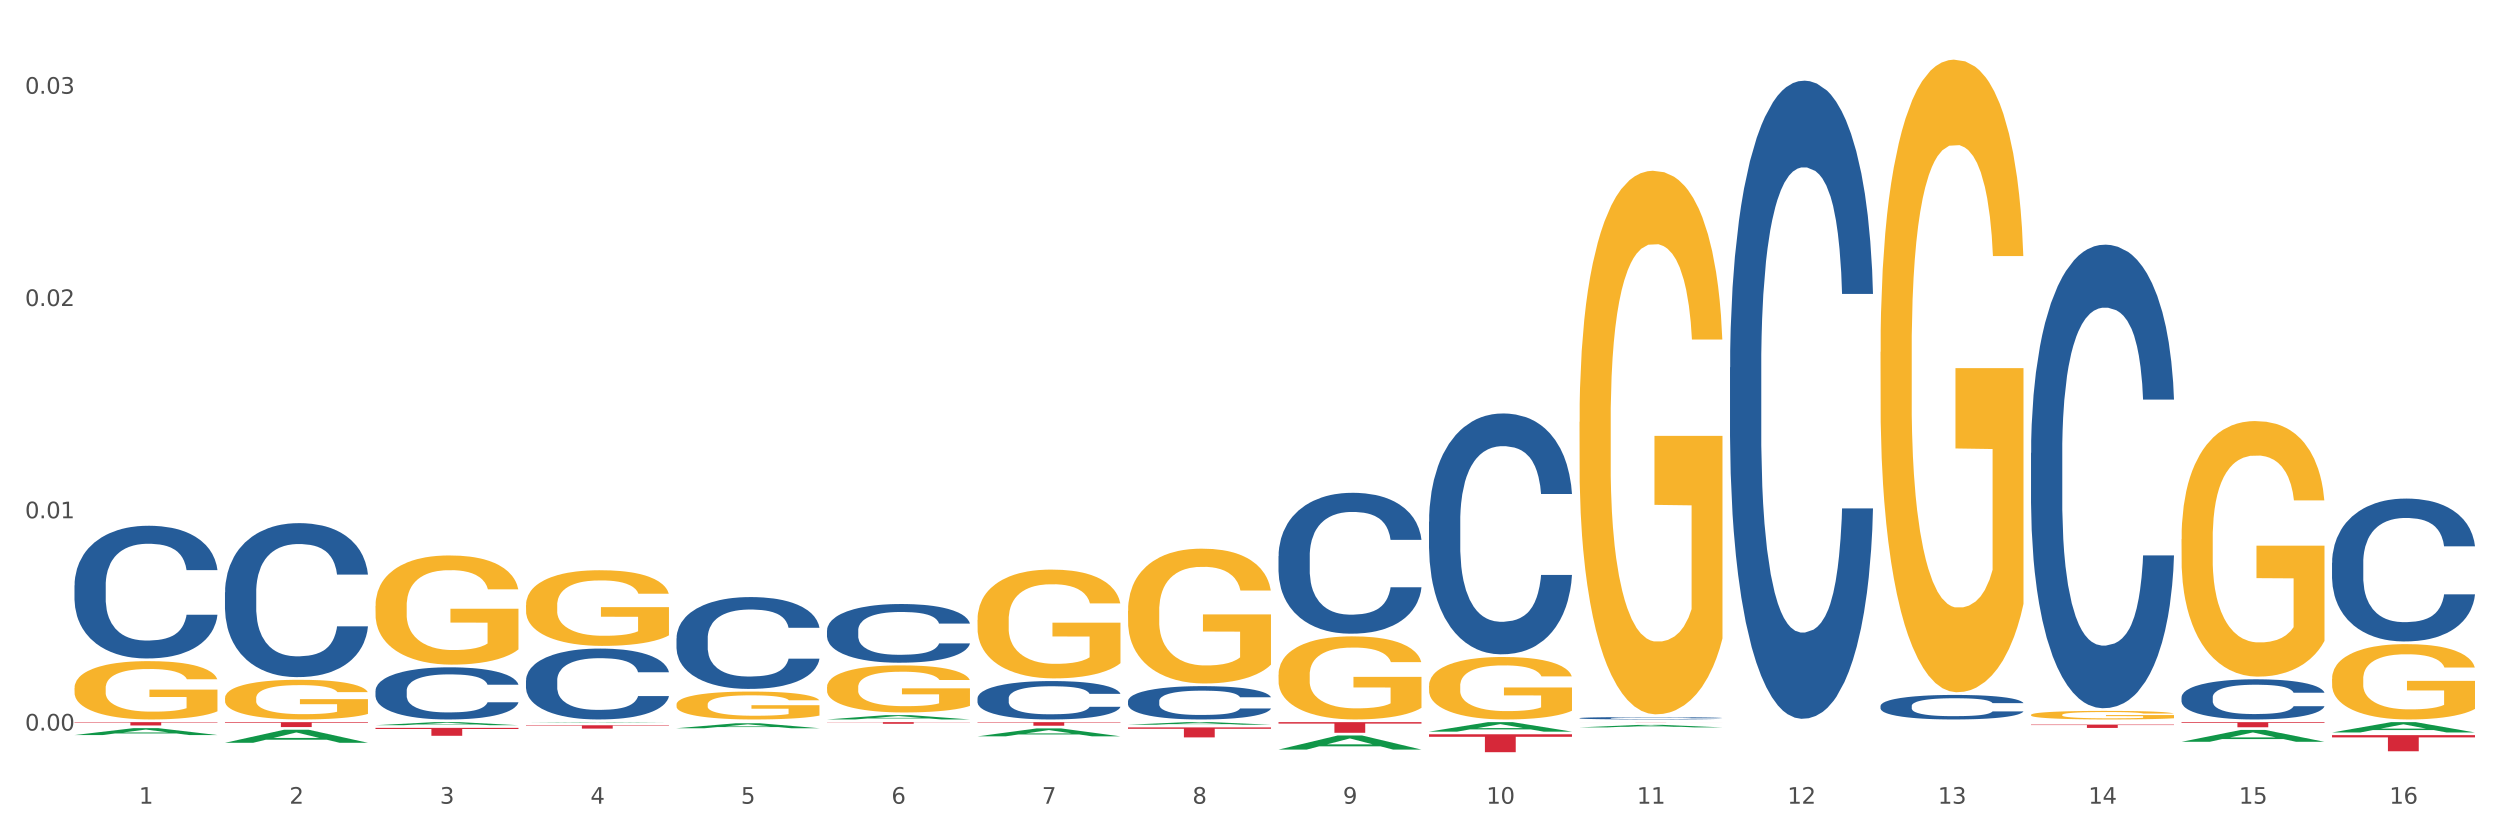 <?xml version="1.0" encoding="utf-8" standalone="no"?>
<!DOCTYPE svg PUBLIC "-//W3C//DTD SVG 1.1//EN"
  "http://www.w3.org/Graphics/SVG/1.1/DTD/svg11.dtd">
<svg xmlns:xlink="http://www.w3.org/1999/xlink" width="1080pt" height="360pt" viewBox="0 0 1080 360" xmlns="http://www.w3.org/2000/svg" version="1.1">
 <rect x="0" y="0" width="1080" height="360" fill="#333333" stroke="none"/>
 <defs>
  <style type="text/css">*{stroke-linejoin: round; stroke-linecap: butt}</style>
 </defs>
 <g id="figure_1">
  <g id="patch_1">
   <path d="M 0 360 
L 1080 360 
L 1080 0 
L 0 0 
z
" style="fill: #ffffff; stroke: #ffffff; stroke-linejoin: miter"/>
  </g>
  <g id="axes_1">
   <g id="matplotlib.axis_1">
    <g id="xtick_1">
     <g id="text_1">
      <!-- 1 -->
      <g style="fill: #4d4d4d" transform="translate(60.004 347.204) scale(0.096 -0.096)">
       <defs>
        <path id="DejaVuSans-31" d="M 794 531 
L 1825 531 
L 1825 4091 
L 703 3866 
L 703 4441 
L 1819 4666 
L 2450 4666 
L 2450 531 
L 3481 531 
L 3481 0 
L 794 0 
L 794 531 
z
" transform="scale(0.016)"/>
       </defs>
       <use xlink:href="#DejaVuSans-31"/>
      </g>
     </g>
    </g>
    <g id="xtick_2">
     <g id="text_2">
      <!-- 2 -->
      <g style="fill: #4d4d4d" transform="translate(125.021 347.204) scale(0.096 -0.096)">
       <defs>
        <path id="DejaVuSans-32" d="M 1228 531 
L 3431 531 
L 3431 0 
L 469 0 
L 469 531 
Q 828 903 1448 1529 
Q 2069 2156 2228 2338 
Q 2531 2678 2651 2914 
Q 2772 3150 2772 3378 
Q 2772 3750 2511 3984 
Q 2250 4219 1831 4219 
Q 1534 4219 1204 4116 
Q 875 4013 500 3803 
L 500 4441 
Q 881 4594 1212 4672 
Q 1544 4750 1819 4750 
Q 2544 4750 2975 4387 
Q 3406 4025 3406 3419 
Q 3406 3131 3298 2873 
Q 3191 2616 2906 2266 
Q 2828 2175 2409 1742 
Q 1991 1309 1228 531 
z
" transform="scale(0.016)"/>
       </defs>
       <use xlink:href="#DejaVuSans-32"/>
      </g>
     </g>
    </g>
    <g id="xtick_3">
     <g id="text_3">
      <!-- 3 -->
      <g style="fill: #4d4d4d" transform="translate(190.039 347.204) scale(0.096 -0.096)">
       <defs>
        <path id="DejaVuSans-33" d="M 2597 2516 
Q 3050 2419 3304 2112 
Q 3559 1806 3559 1356 
Q 3559 666 3084 287 
Q 2609 -91 1734 -91 
Q 1441 -91 1130 -33 
Q 819 25 488 141 
L 488 750 
Q 750 597 1062 519 
Q 1375 441 1716 441 
Q 2309 441 2620 675 
Q 2931 909 2931 1356 
Q 2931 1769 2642 2001 
Q 2353 2234 1838 2234 
L 1294 2234 
L 1294 2753 
L 1863 2753 
Q 2328 2753 2575 2939 
Q 2822 3125 2822 3475 
Q 2822 3834 2567 4026 
Q 2313 4219 1838 4219 
Q 1578 4219 1281 4162 
Q 984 4106 628 3988 
L 628 4550 
Q 988 4650 1302 4700 
Q 1616 4750 1894 4750 
Q 2613 4750 3031 4423 
Q 3450 4097 3450 3541 
Q 3450 3153 3228 2886 
Q 3006 2619 2597 2516 
z
" transform="scale(0.016)"/>
       </defs>
       <use xlink:href="#DejaVuSans-33"/>
      </g>
     </g>
    </g>
    <g id="xtick_4">
     <g id="text_4">
      <!-- 4 -->
      <g style="fill: #4d4d4d" transform="translate(255.056 347.204) scale(0.096 -0.096)">
       <defs>
        <path id="DejaVuSans-34" d="M 2419 4116 
L 825 1625 
L 2419 1625 
L 2419 4116 
z
M 2253 4666 
L 3047 4666 
L 3047 1625 
L 3713 1625 
L 3713 1100 
L 3047 1100 
L 3047 0 
L 2419 0 
L 2419 1100 
L 313 1100 
L 313 1709 
L 2253 4666 
z
" transform="scale(0.016)"/>
       </defs>
       <use xlink:href="#DejaVuSans-34"/>
      </g>
     </g>
    </g>
    <g id="xtick_5">
     <g id="text_5">
      <!-- 5 -->
      <g style="fill: #4d4d4d" transform="translate(320.073 347.204) scale(0.096 -0.096)">
       <defs>
        <path id="DejaVuSans-35" d="M 691 4666 
L 3169 4666 
L 3169 4134 
L 1269 4134 
L 1269 2991 
Q 1406 3038 1543 3061 
Q 1681 3084 1819 3084 
Q 2600 3084 3056 2656 
Q 3513 2228 3513 1497 
Q 3513 744 3044 326 
Q 2575 -91 1722 -91 
Q 1428 -91 1123 -41 
Q 819 9 494 109 
L 494 744 
Q 775 591 1075 516 
Q 1375 441 1709 441 
Q 2250 441 2565 725 
Q 2881 1009 2881 1497 
Q 2881 1984 2565 2268 
Q 2250 2553 1709 2553 
Q 1456 2553 1204 2497 
Q 953 2441 691 2322 
L 691 4666 
z
" transform="scale(0.016)"/>
       </defs>
       <use xlink:href="#DejaVuSans-35"/>
      </g>
     </g>
    </g>
    <g id="xtick_6">
     <g id="text_6">
      <!-- 6 -->
      <g style="fill: #4d4d4d" transform="translate(385.09 347.204) scale(0.096 -0.096)">
       <defs>
        <path id="DejaVuSans-36" d="M 2113 2584 
Q 1688 2584 1439 2293 
Q 1191 2003 1191 1497 
Q 1191 994 1439 701 
Q 1688 409 2113 409 
Q 2538 409 2786 701 
Q 3034 994 3034 1497 
Q 3034 2003 2786 2293 
Q 2538 2584 2113 2584 
z
M 3366 4563 
L 3366 3988 
Q 3128 4100 2886 4159 
Q 2644 4219 2406 4219 
Q 1781 4219 1451 3797 
Q 1122 3375 1075 2522 
Q 1259 2794 1537 2939 
Q 1816 3084 2150 3084 
Q 2853 3084 3261 2657 
Q 3669 2231 3669 1497 
Q 3669 778 3244 343 
Q 2819 -91 2113 -91 
Q 1303 -91 875 529 
Q 447 1150 447 2328 
Q 447 3434 972 4092 
Q 1497 4750 2381 4750 
Q 2619 4750 2861 4703 
Q 3103 4656 3366 4563 
z
" transform="scale(0.016)"/>
       </defs>
       <use xlink:href="#DejaVuSans-36"/>
      </g>
     </g>
    </g>
    <g id="xtick_7">
     <g id="text_7">
      <!-- 7 -->
      <g style="fill: #4d4d4d" transform="translate(450.108 347.204) scale(0.096 -0.096)">
       <defs>
        <path id="DejaVuSans-37" d="M 525 4666 
L 3525 4666 
L 3525 4397 
L 1831 0 
L 1172 0 
L 2766 4134 
L 525 4134 
L 525 4666 
z
" transform="scale(0.016)"/>
       </defs>
       <use xlink:href="#DejaVuSans-37"/>
      </g>
     </g>
    </g>
    <g id="xtick_8">
     <g id="text_8">
      <!-- 8 -->
      <g style="fill: #4d4d4d" transform="translate(515.125 347.204) scale(0.096 -0.096)">
       <defs>
        <path id="DejaVuSans-38" d="M 2034 2216 
Q 1584 2216 1326 1975 
Q 1069 1734 1069 1313 
Q 1069 891 1326 650 
Q 1584 409 2034 409 
Q 2484 409 2743 651 
Q 3003 894 3003 1313 
Q 3003 1734 2745 1975 
Q 2488 2216 2034 2216 
z
M 1403 2484 
Q 997 2584 770 2862 
Q 544 3141 544 3541 
Q 544 4100 942 4425 
Q 1341 4750 2034 4750 
Q 2731 4750 3128 4425 
Q 3525 4100 3525 3541 
Q 3525 3141 3298 2862 
Q 3072 2584 2669 2484 
Q 3125 2378 3379 2068 
Q 3634 1759 3634 1313 
Q 3634 634 3220 271 
Q 2806 -91 2034 -91 
Q 1263 -91 848 271 
Q 434 634 434 1313 
Q 434 1759 690 2068 
Q 947 2378 1403 2484 
z
M 1172 3481 
Q 1172 3119 1398 2916 
Q 1625 2713 2034 2713 
Q 2441 2713 2670 2916 
Q 2900 3119 2900 3481 
Q 2900 3844 2670 4047 
Q 2441 4250 2034 4250 
Q 1625 4250 1398 4047 
Q 1172 3844 1172 3481 
z
" transform="scale(0.016)"/>
       </defs>
       <use xlink:href="#DejaVuSans-38"/>
      </g>
     </g>
    </g>
    <g id="xtick_9">
     <g id="text_9">
      <!-- 9 -->
      <g style="fill: #4d4d4d" transform="translate(580.142 347.204) scale(0.096 -0.096)">
       <defs>
        <path id="DejaVuSans-39" d="M 703 97 
L 703 672 
Q 941 559 1184 500 
Q 1428 441 1663 441 
Q 2288 441 2617 861 
Q 2947 1281 2994 2138 
Q 2813 1869 2534 1725 
Q 2256 1581 1919 1581 
Q 1219 1581 811 2004 
Q 403 2428 403 3163 
Q 403 3881 828 4315 
Q 1253 4750 1959 4750 
Q 2769 4750 3195 4129 
Q 3622 3509 3622 2328 
Q 3622 1225 3098 567 
Q 2575 -91 1691 -91 
Q 1453 -91 1209 -44 
Q 966 3 703 97 
z
M 1959 2075 
Q 2384 2075 2632 2365 
Q 2881 2656 2881 3163 
Q 2881 3666 2632 3958 
Q 2384 4250 1959 4250 
Q 1534 4250 1286 3958 
Q 1038 3666 1038 3163 
Q 1038 2656 1286 2365 
Q 1534 2075 1959 2075 
z
" transform="scale(0.016)"/>
       </defs>
       <use xlink:href="#DejaVuSans-39"/>
      </g>
     </g>
    </g>
    <g id="xtick_10">
     <g id="text_10">
      <!-- 10 -->
      <g style="fill: #4d4d4d" transform="translate(642.105 347.204) scale(0.096 -0.096)">
       <defs>
        <path id="DejaVuSans-30" d="M 2034 4250 
Q 1547 4250 1301 3770 
Q 1056 3291 1056 2328 
Q 1056 1369 1301 889 
Q 1547 409 2034 409 
Q 2525 409 2770 889 
Q 3016 1369 3016 2328 
Q 3016 3291 2770 3770 
Q 2525 4250 2034 4250 
z
M 2034 4750 
Q 2819 4750 3233 4129 
Q 3647 3509 3647 2328 
Q 3647 1150 3233 529 
Q 2819 -91 2034 -91 
Q 1250 -91 836 529 
Q 422 1150 422 2328 
Q 422 3509 836 4129 
Q 1250 4750 2034 4750 
z
" transform="scale(0.016)"/>
       </defs>
       <use xlink:href="#DejaVuSans-31"/>
       <use xlink:href="#DejaVuSans-30" transform="translate(63.623 0)"/>
      </g>
     </g>
    </g>
    <g id="xtick_11">
     <g id="text_11">
      <!-- 11 -->
      <g style="fill: #4d4d4d" transform="translate(707.123 347.204) scale(0.096 -0.096)">
       <use xlink:href="#DejaVuSans-31"/>
       <use xlink:href="#DejaVuSans-31" transform="translate(63.623 0)"/>
      </g>
     </g>
    </g>
    <g id="xtick_12">
     <g id="text_12">
      <!-- 12 -->
      <g style="fill: #4d4d4d" transform="translate(772.14 347.204) scale(0.096 -0.096)">
       <use xlink:href="#DejaVuSans-31"/>
       <use xlink:href="#DejaVuSans-32" transform="translate(63.623 0)"/>
      </g>
     </g>
    </g>
    <g id="xtick_13">
     <g id="text_13">
      <!-- 13 -->
      <g style="fill: #4d4d4d" transform="translate(837.157 347.204) scale(0.096 -0.096)">
       <use xlink:href="#DejaVuSans-31"/>
       <use xlink:href="#DejaVuSans-33" transform="translate(63.623 0)"/>
      </g>
     </g>
    </g>
    <g id="xtick_14">
     <g id="text_14">
      <!-- 14 -->
      <g style="fill: #4d4d4d" transform="translate(902.174 347.204) scale(0.096 -0.096)">
       <use xlink:href="#DejaVuSans-31"/>
       <use xlink:href="#DejaVuSans-34" transform="translate(63.623 0)"/>
      </g>
     </g>
    </g>
    <g id="xtick_15">
     <g id="text_15">
      <!-- 15 -->
      <g style="fill: #4d4d4d" transform="translate(967.192 347.204) scale(0.096 -0.096)">
       <use xlink:href="#DejaVuSans-31"/>
       <use xlink:href="#DejaVuSans-35" transform="translate(63.623 0)"/>
      </g>
     </g>
    </g>
    <g id="xtick_16">
     <g id="text_16">
      <!-- 16 -->
      <g style="fill: #4d4d4d" transform="translate(1032.209 347.204) scale(0.096 -0.096)">
       <use xlink:href="#DejaVuSans-31"/>
       <use xlink:href="#DejaVuSans-36" transform="translate(63.623 0)"/>
      </g>
     </g>
    </g>
    <g id="xtick_17"/>
    <g id="xtick_18"/>
    <g id="xtick_19"/>
    <g id="xtick_20"/>
    <g id="xtick_21"/>
    <g id="xtick_22"/>
    <g id="xtick_23"/>
    <g id="xtick_24"/>
    <g id="xtick_25"/>
    <g id="xtick_26"/>
    <g id="xtick_27"/>
    <g id="xtick_28"/>
    <g id="xtick_29"/>
    <g id="xtick_30"/>
    <g id="xtick_31"/>
   </g>
   <g id="matplotlib.axis_2">
    <g id="ytick_1">
     <g id="text_17">
      <!-- 0.00 -->
      <g style="fill: #4d4d4d" transform="translate(10.8 315.602) scale(0.096 -0.096)">
       <defs>
        <path id="DejaVuSans-2e" d="M 684 794 
L 1344 794 
L 1344 0 
L 684 0 
L 684 794 
z
" transform="scale(0.016)"/>
       </defs>
       <use xlink:href="#DejaVuSans-30"/>
       <use xlink:href="#DejaVuSans-2e" transform="translate(63.623 0)"/>
       <use xlink:href="#DejaVuSans-30" transform="translate(95.41 0)"/>
       <use xlink:href="#DejaVuSans-30" transform="translate(159.033 0)"/>
      </g>
     </g>
    </g>
    <g id="ytick_2">
     <g id="text_18">
      <!-- 0.01 -->
      <g style="fill: #4d4d4d" transform="translate(10.8 223.899) scale(0.096 -0.096)">
       <use xlink:href="#DejaVuSans-30"/>
       <use xlink:href="#DejaVuSans-2e" transform="translate(63.623 0)"/>
       <use xlink:href="#DejaVuSans-30" transform="translate(95.41 0)"/>
       <use xlink:href="#DejaVuSans-31" transform="translate(159.033 0)"/>
      </g>
     </g>
    </g>
    <g id="ytick_3">
     <g id="text_19">
      <!-- 0.02 -->
      <g style="fill: #4d4d4d" transform="translate(10.8 132.196) scale(0.096 -0.096)">
       <use xlink:href="#DejaVuSans-30"/>
       <use xlink:href="#DejaVuSans-2e" transform="translate(63.623 0)"/>
       <use xlink:href="#DejaVuSans-30" transform="translate(95.41 0)"/>
       <use xlink:href="#DejaVuSans-32" transform="translate(159.033 0)"/>
      </g>
     </g>
    </g>
    <g id="ytick_4">
     <g id="text_20">
      <!-- 0.03 -->
      <g style="fill: #4d4d4d" transform="translate(10.8 40.494) scale(0.096 -0.096)">
       <use xlink:href="#DejaVuSans-30"/>
       <use xlink:href="#DejaVuSans-2e" transform="translate(63.623 0)"/>
       <use xlink:href="#DejaVuSans-30" transform="translate(95.41 0)"/>
       <use xlink:href="#DejaVuSans-33" transform="translate(159.033 0)"/>
      </g>
     </g>
    </g>
    <g id="ytick_5"/>
    <g id="ytick_6"/>
    <g id="ytick_7"/>
   </g>
   <g id="PolyCollection_1">
    <path d="M 32.175 317.54 
L 32.239 317.538 
L 57.709 314.551 
L 68.28 314.548 
L 93.941 317.546 
L 81.715 317.546 
L 76.176 316.848 
L 49.877 316.848 
L 49.686 316.859 
L 44.337 317.546 
L 32.175 317.546 
L 32.175 317.54 
L 53.188 316.431 
L 72.864 316.428 
L 63.122 315.187 
L 62.995 315.181 
L 62.867 315.19 
L 53.125 316.428 
L 53.188 316.431 
L 32.175 317.54 
z
" clip-path="url(#p63fb9fb36c)" style="fill: #109648"/>
    <path d="M 422.278 301.67 
L 422.351 301.655 
L 422.351 301.231 
L 422.57 300.655 
L 423.374 299.594 
L 424.396 298.791 
L 426.148 297.851 
L 427.097 297.457 
L 428.338 297.017 
L 430.894 296.305 
L 433.814 295.699 
L 435.858 295.365 
L 437.391 295.153 
L 440.823 294.774 
L 442.794 294.607 
L 444.839 294.471 
L 446.591 294.38 
L 449.511 294.274 
L 451.847 294.229 
L 454.549 294.213 
L 456.812 294.229 
L 459.806 294.289 
L 464.186 294.471 
L 465.865 294.577 
L 468.129 294.759 
L 470.465 295.001 
L 472.363 295.244 
L 474.554 295.593 
L 476.817 296.047 
L 479.007 296.623 
L 480.54 297.154 
L 481.782 297.714 
L 482.877 298.396 
L 483.68 299.139 
L 484.045 299.761 
L 470.684 299.761 
L 470.319 299.2 
L 469.589 298.594 
L 468.859 298.184 
L 468.056 297.851 
L 466.814 297.472 
L 465.719 297.229 
L 463.894 296.941 
L 462.215 296.76 
L 460.828 296.654 
L 459.148 296.563 
L 455.571 296.472 
L 453.016 296.472 
L 451.409 296.502 
L 449.438 296.578 
L 447.759 296.684 
L 445.788 296.866 
L 444.254 297.063 
L 442.721 297.32 
L 441.845 297.502 
L 440.531 297.836 
L 439.655 298.109 
L 438.487 298.578 
L 437.83 298.912 
L 436.661 299.776 
L 436.15 300.412 
L 435.931 300.852 
L 435.785 301.337 
L 435.785 303.701 
L 436.223 304.762 
L 436.588 305.217 
L 437.172 305.732 
L 438.268 306.399 
L 439.874 307.051 
L 441.553 307.521 
L 442.94 307.809 
L 444.254 308.021 
L 445.569 308.187 
L 447.175 308.339 
L 448.489 308.43 
L 450.46 308.521 
L 452.797 308.566 
L 454.622 308.566 
L 458.345 308.491 
L 460.025 308.415 
L 461.631 308.309 
L 463.383 308.142 
L 464.77 307.96 
L 465.573 307.824 
L 466.887 307.536 
L 467.91 307.233 
L 468.786 306.884 
L 469.37 306.581 
L 470.027 306.126 
L 470.538 305.611 
L 470.684 305.338 
L 484.045 305.338 
L 483.753 305.884 
L 483.242 306.414 
L 482.22 307.127 
L 481.416 307.536 
L 480.175 308.036 
L 478.861 308.46 
L 477.036 308.93 
L 475.357 309.279 
L 473.604 309.582 
L 471.706 309.855 
L 468.275 310.234 
L 467.034 310.34 
L 464.405 310.522 
L 462.361 310.628 
L 459.367 310.734 
L 456.301 310.794 
L 453.089 310.81 
L 450.241 310.779 
L 447.102 310.688 
L 445.131 310.597 
L 442.94 310.461 
L 440.385 310.249 
L 437.976 309.991 
L 435.712 309.688 
L 433.595 309.339 
L 431.624 308.945 
L 429.068 308.294 
L 427.17 307.657 
L 425.783 307.066 
L 424.834 306.566 
L 423.885 305.929 
L 423.374 305.49 
L 422.57 304.429 
L 422.278 303.444 
L 422.278 301.67 
z
" clip-path="url(#p63fb9fb36c)" style="fill: #255c99"/>
    <path d="M 357.261 272.329 
L 357.334 272.306 
L 357.334 271.657 
L 357.553 270.777 
L 358.356 269.156 
L 359.378 267.928 
L 361.131 266.492 
L 362.08 265.89 
L 363.321 265.218 
L 365.876 264.129 
L 368.797 263.203 
L 370.841 262.693 
L 372.374 262.369 
L 375.806 261.79 
L 377.777 261.535 
L 379.821 261.327 
L 381.574 261.188 
L 384.494 261.025 
L 386.83 260.956 
L 389.532 260.933 
L 391.795 260.956 
L 394.788 261.049 
L 399.169 261.327 
L 400.848 261.489 
L 403.111 261.767 
L 405.448 262.137 
L 407.346 262.508 
L 409.536 263.041 
L 411.8 263.736 
L 413.99 264.616 
L 415.523 265.426 
L 416.764 266.283 
L 417.859 267.326 
L 418.663 268.461 
L 419.028 269.41 
L 405.667 269.41 
L 405.302 268.553 
L 404.572 267.627 
L 403.842 267.002 
L 403.038 266.492 
L 401.797 265.913 
L 400.702 265.542 
L 398.877 265.102 
L 397.198 264.824 
L 395.81 264.662 
L 394.131 264.523 
L 390.554 264.384 
L 387.998 264.384 
L 386.392 264.43 
L 384.421 264.546 
L 382.742 264.708 
L 380.77 264.986 
L 379.237 265.287 
L 377.704 265.681 
L 376.828 265.959 
L 375.514 266.469 
L 374.638 266.886 
L 373.469 267.604 
L 372.812 268.113 
L 371.644 269.434 
L 371.133 270.407 
L 370.914 271.078 
L 370.768 271.819 
L 370.768 275.433 
L 371.206 277.054 
L 371.571 277.749 
L 372.155 278.537 
L 373.25 279.556 
L 374.857 280.552 
L 376.536 281.27 
L 377.923 281.71 
L 379.237 282.034 
L 380.551 282.289 
L 382.158 282.521 
L 383.472 282.66 
L 385.443 282.799 
L 387.779 282.868 
L 389.605 282.868 
L 393.328 282.753 
L 395.007 282.637 
L 396.614 282.475 
L 398.366 282.22 
L 399.753 281.942 
L 400.556 281.733 
L 401.87 281.293 
L 402.892 280.83 
L 403.769 280.297 
L 404.353 279.834 
L 405.01 279.139 
L 405.521 278.351 
L 405.667 277.935 
L 419.028 277.935 
L 418.736 278.768 
L 418.224 279.579 
L 417.202 280.668 
L 416.399 281.293 
L 415.158 282.058 
L 413.844 282.706 
L 412.019 283.424 
L 410.339 283.957 
L 408.587 284.42 
L 406.689 284.837 
L 403.257 285.416 
L 402.016 285.578 
L 399.388 285.856 
L 397.344 286.019 
L 394.35 286.181 
L 391.284 286.273 
L 388.071 286.296 
L 385.224 286.25 
L 382.085 286.111 
L 380.113 285.972 
L 377.923 285.764 
L 375.368 285.439 
L 372.958 285.046 
L 370.695 284.582 
L 368.578 284.05 
L 366.606 283.447 
L 364.051 282.451 
L 362.153 281.479 
L 360.766 280.575 
L 359.817 279.811 
L 358.867 278.838 
L 358.356 278.166 
L 357.553 276.545 
L 357.261 275.039 
L 357.261 272.329 
z
" clip-path="url(#p63fb9fb36c)" style="fill: #255c99"/>
    <path d="M 292.244 275.762 
L 292.317 275.726 
L 292.317 274.712 
L 292.536 273.335 
L 293.339 270.798 
L 294.361 268.877 
L 296.113 266.63 
L 297.063 265.688 
L 298.304 264.637 
L 300.859 262.934 
L 303.78 261.485 
L 305.824 260.687 
L 307.357 260.18 
L 310.788 259.274 
L 312.76 258.876 
L 314.804 258.549 
L 316.556 258.332 
L 319.477 258.078 
L 321.813 257.97 
L 324.514 257.933 
L 326.778 257.97 
L 329.771 258.115 
L 334.152 258.549 
L 335.831 258.803 
L 338.094 259.238 
L 340.431 259.818 
L 342.329 260.398 
L 344.519 261.231 
L 346.782 262.318 
L 348.973 263.695 
L 350.506 264.964 
L 351.747 266.304 
L 352.842 267.935 
L 353.645 269.711 
L 354.01 271.196 
L 340.65 271.196 
L 340.284 269.856 
L 339.554 268.406 
L 338.824 267.428 
L 338.021 266.63 
L 336.78 265.725 
L 335.685 265.145 
L 333.86 264.456 
L 332.18 264.021 
L 330.793 263.768 
L 329.114 263.55 
L 325.536 263.333 
L 322.981 263.333 
L 321.375 263.405 
L 319.404 263.586 
L 317.724 263.84 
L 315.753 264.275 
L 314.22 264.746 
L 312.687 265.362 
L 311.811 265.797 
L 310.496 266.594 
L 309.62 267.247 
L 308.452 268.37 
L 307.795 269.167 
L 306.627 271.233 
L 306.116 272.755 
L 305.897 273.806 
L 305.751 274.965 
L 305.751 280.618 
L 306.189 283.155 
L 306.554 284.242 
L 307.138 285.474 
L 308.233 287.069 
L 309.839 288.627 
L 311.519 289.75 
L 312.906 290.439 
L 314.22 290.946 
L 315.534 291.345 
L 317.14 291.707 
L 318.455 291.925 
L 320.426 292.142 
L 322.762 292.251 
L 324.587 292.251 
L 328.311 292.07 
L 329.99 291.888 
L 331.596 291.635 
L 333.349 291.236 
L 334.736 290.801 
L 335.539 290.475 
L 336.853 289.787 
L 337.875 289.062 
L 338.751 288.228 
L 339.335 287.504 
L 339.992 286.417 
L 340.504 285.184 
L 340.65 284.532 
L 354.01 284.532 
L 353.718 285.837 
L 353.207 287.105 
L 352.185 288.808 
L 351.382 289.787 
L 350.141 290.983 
L 348.827 291.997 
L 347.001 293.121 
L 345.322 293.954 
L 343.57 294.679 
L 341.672 295.331 
L 338.24 296.237 
L 336.999 296.491 
L 334.371 296.926 
L 332.326 297.179 
L 329.333 297.433 
L 326.267 297.578 
L 323.054 297.614 
L 320.207 297.542 
L 317.067 297.324 
L 315.096 297.107 
L 312.906 296.781 
L 310.35 296.273 
L 307.941 295.657 
L 305.678 294.932 
L 303.561 294.099 
L 301.589 293.157 
L 299.034 291.599 
L 297.136 290.077 
L 295.748 288.663 
L 294.799 287.467 
L 293.85 285.945 
L 293.339 284.895 
L 292.536 282.358 
L 292.244 280.002 
L 292.244 275.762 
z
" clip-path="url(#p63fb9fb36c)" style="fill: #255c99"/>
    <path d="M 227.227 293.942 
L 227.3 293.914 
L 227.3 293.13 
L 227.519 292.067 
L 228.322 290.109 
L 229.344 288.627 
L 231.096 286.892 
L 232.045 286.165 
L 233.287 285.354 
L 235.842 284.039 
L 238.762 282.92 
L 240.807 282.305 
L 242.34 281.913 
L 245.771 281.214 
L 247.743 280.906 
L 249.787 280.654 
L 251.539 280.486 
L 254.459 280.29 
L 256.796 280.207 
L 259.497 280.179 
L 261.76 280.207 
L 264.754 280.318 
L 269.134 280.654 
L 270.814 280.85 
L 273.077 281.186 
L 275.413 281.633 
L 277.312 282.081 
L 279.502 282.724 
L 281.765 283.563 
L 283.955 284.626 
L 285.489 285.605 
L 286.73 286.64 
L 287.825 287.899 
L 288.628 289.27 
L 288.993 290.417 
L 275.632 290.417 
L 275.267 289.382 
L 274.537 288.263 
L 273.807 287.508 
L 273.004 286.892 
L 271.763 286.193 
L 270.668 285.745 
L 268.842 285.214 
L 267.163 284.878 
L 265.776 284.682 
L 264.097 284.514 
L 260.519 284.347 
L 257.964 284.347 
L 256.358 284.403 
L 254.386 284.542 
L 252.707 284.738 
L 250.736 285.074 
L 249.203 285.438 
L 247.669 285.913 
L 246.793 286.249 
L 245.479 286.864 
L 244.603 287.368 
L 243.435 288.235 
L 242.778 288.85 
L 241.61 290.445 
L 241.099 291.62 
L 240.88 292.431 
L 240.734 293.326 
L 240.734 297.69 
L 241.172 299.648 
L 241.537 300.487 
L 242.121 301.438 
L 243.216 302.669 
L 244.822 303.872 
L 246.501 304.739 
L 247.889 305.271 
L 249.203 305.662 
L 250.517 305.97 
L 252.123 306.25 
L 253.437 306.418 
L 255.409 306.586 
L 257.745 306.669 
L 259.57 306.669 
L 263.294 306.53 
L 264.973 306.39 
L 266.579 306.194 
L 268.331 305.886 
L 269.718 305.551 
L 270.522 305.299 
L 271.836 304.767 
L 272.858 304.208 
L 273.734 303.564 
L 274.318 303.005 
L 274.975 302.166 
L 275.486 301.215 
L 275.632 300.711 
L 288.993 300.711 
L 288.701 301.718 
L 288.19 302.697 
L 287.168 304.012 
L 286.365 304.767 
L 285.124 305.69 
L 283.809 306.474 
L 281.984 307.341 
L 280.305 307.984 
L 278.553 308.544 
L 276.654 309.047 
L 273.223 309.747 
L 271.982 309.942 
L 269.353 310.278 
L 267.309 310.474 
L 264.316 310.67 
L 261.249 310.782 
L 258.037 310.81 
L 255.19 310.754 
L 252.05 310.586 
L 250.079 310.418 
L 247.889 310.166 
L 245.333 309.774 
L 242.924 309.299 
L 240.661 308.739 
L 238.543 308.096 
L 236.572 307.369 
L 234.017 306.166 
L 232.118 304.991 
L 230.731 303.9 
L 229.782 302.977 
L 228.833 301.802 
L 228.322 300.991 
L 227.519 299.033 
L 227.227 297.214 
L 227.227 293.942 
z
" clip-path="url(#p63fb9fb36c)" style="fill: #255c99"/>
    <path d="M 162.209 298.399 
L 162.282 298.379 
L 162.282 297.803 
L 162.502 297.02 
L 163.305 295.58 
L 164.327 294.489 
L 166.079 293.213 
L 167.028 292.678 
L 168.269 292.081 
L 170.825 291.114 
L 173.745 290.291 
L 175.789 289.838 
L 177.323 289.55 
L 180.754 289.035 
L 182.725 288.809 
L 184.77 288.624 
L 186.522 288.5 
L 189.442 288.356 
L 191.778 288.294 
L 194.48 288.274 
L 196.743 288.294 
L 199.737 288.377 
L 204.117 288.624 
L 205.796 288.768 
L 208.06 289.015 
L 210.396 289.344 
L 212.294 289.673 
L 214.485 290.147 
L 216.748 290.764 
L 218.938 291.546 
L 220.471 292.266 
L 221.713 293.028 
L 222.808 293.954 
L 223.611 294.962 
L 223.976 295.806 
L 210.615 295.806 
L 210.25 295.045 
L 209.52 294.221 
L 208.79 293.666 
L 207.987 293.213 
L 206.746 292.699 
L 205.65 292.369 
L 203.825 291.978 
L 202.146 291.731 
L 200.759 291.587 
L 199.079 291.464 
L 195.502 291.34 
L 192.947 291.34 
L 191.34 291.381 
L 189.369 291.484 
L 187.69 291.628 
L 185.719 291.875 
L 184.185 292.143 
L 182.652 292.493 
L 181.776 292.74 
L 180.462 293.192 
L 179.586 293.563 
L 178.418 294.201 
L 177.761 294.654 
L 176.592 295.827 
L 176.081 296.691 
L 175.862 297.288 
L 175.716 297.947 
L 175.716 301.157 
L 176.154 302.598 
L 176.519 303.215 
L 177.104 303.915 
L 178.199 304.821 
L 179.805 305.706 
L 181.484 306.344 
L 182.871 306.735 
L 184.185 307.023 
L 185.5 307.249 
L 187.106 307.455 
L 188.42 307.578 
L 190.391 307.702 
L 192.728 307.764 
L 194.553 307.764 
L 198.276 307.661 
L 199.956 307.558 
L 201.562 307.414 
L 203.314 307.187 
L 204.701 306.94 
L 205.504 306.755 
L 206.819 306.364 
L 207.841 305.952 
L 208.717 305.479 
L 209.301 305.068 
L 209.958 304.45 
L 210.469 303.75 
L 210.615 303.38 
L 223.976 303.38 
L 223.684 304.121 
L 223.173 304.841 
L 222.151 305.808 
L 221.348 306.364 
L 220.106 307.043 
L 218.792 307.62 
L 216.967 308.258 
L 215.288 308.731 
L 213.535 309.142 
L 211.637 309.513 
L 208.206 310.027 
L 206.965 310.172 
L 204.336 310.418 
L 202.292 310.563 
L 199.299 310.707 
L 196.232 310.789 
L 193.02 310.81 
L 190.172 310.768 
L 187.033 310.645 
L 185.062 310.521 
L 182.871 310.336 
L 180.316 310.048 
L 177.907 309.698 
L 175.643 309.287 
L 173.526 308.813 
L 171.555 308.278 
L 168.999 307.393 
L 167.101 306.529 
L 165.714 305.726 
L 164.765 305.047 
L 163.816 304.183 
L 163.305 303.586 
L 162.502 302.145 
L 162.209 300.807 
L 162.209 298.399 
z
" clip-path="url(#p63fb9fb36c)" style="fill: #255c99"/>
    <path d="M 97.192 255.883 
L 97.265 255.822 
L 97.265 254.121 
L 97.484 251.812 
L 98.287 247.558 
L 99.31 244.338 
L 101.062 240.571 
L 102.011 238.991 
L 103.252 237.229 
L 105.807 234.374 
L 108.728 231.943 
L 110.772 230.606 
L 112.305 229.756 
L 115.737 228.237 
L 117.708 227.568 
L 119.752 227.022 
L 121.505 226.657 
L 124.425 226.232 
L 126.761 226.049 
L 129.463 225.989 
L 131.726 226.049 
L 134.719 226.293 
L 139.1 227.022 
L 140.779 227.447 
L 143.042 228.176 
L 145.379 229.148 
L 147.277 230.12 
L 149.467 231.518 
L 151.731 233.341 
L 153.921 235.65 
L 155.454 237.776 
L 156.695 240.024 
L 157.79 242.758 
L 158.594 245.736 
L 158.959 248.227 
L 145.598 248.227 
L 145.233 245.979 
L 144.503 243.548 
L 143.773 241.908 
L 142.969 240.571 
L 141.728 239.052 
L 140.633 238.08 
L 138.808 236.925 
L 137.129 236.196 
L 135.741 235.771 
L 134.062 235.406 
L 130.485 235.042 
L 127.929 235.042 
L 126.323 235.163 
L 124.352 235.467 
L 122.673 235.893 
L 120.701 236.622 
L 119.168 237.412 
L 117.635 238.444 
L 116.759 239.174 
L 115.445 240.51 
L 114.569 241.604 
L 113.4 243.488 
L 112.743 244.824 
L 111.575 248.288 
L 111.064 250.839 
L 110.845 252.602 
L 110.699 254.546 
L 110.699 264.024 
L 111.137 268.278 
L 111.502 270.1 
L 112.086 272.166 
L 113.181 274.84 
L 114.788 277.452 
L 116.467 279.336 
L 117.854 280.49 
L 119.168 281.341 
L 120.482 282.009 
L 122.089 282.617 
L 123.403 282.981 
L 125.374 283.346 
L 127.71 283.528 
L 129.536 283.528 
L 133.259 283.224 
L 134.938 282.921 
L 136.545 282.495 
L 138.297 281.827 
L 139.684 281.098 
L 140.487 280.551 
L 141.801 279.397 
L 142.823 278.181 
L 143.7 276.784 
L 144.284 275.569 
L 144.941 273.746 
L 145.452 271.68 
L 145.598 270.586 
L 158.959 270.586 
L 158.667 272.774 
L 158.156 274.9 
L 157.133 277.756 
L 156.33 279.397 
L 155.089 281.402 
L 153.775 283.103 
L 151.95 284.986 
L 150.27 286.384 
L 148.518 287.599 
L 146.62 288.693 
L 143.188 290.212 
L 141.947 290.637 
L 139.319 291.366 
L 137.275 291.792 
L 134.281 292.217 
L 131.215 292.46 
L 128.002 292.521 
L 125.155 292.399 
L 122.016 292.035 
L 120.044 291.67 
L 117.854 291.123 
L 115.299 290.273 
L 112.889 289.24 
L 110.626 288.024 
L 108.509 286.627 
L 106.538 285.047 
L 103.982 282.435 
L 102.084 279.883 
L 100.697 277.513 
L 99.748 275.508 
L 98.798 272.956 
L 98.287 271.194 
L 97.484 266.941 
L 97.192 262.991 
L 97.192 255.883 
z
" clip-path="url(#p63fb9fb36c)" style="fill: #255c99"/>
    <path d="M 32.175 252.887 
L 32.248 252.835 
L 32.248 251.368 
L 32.467 249.378 
L 33.27 245.713 
L 34.292 242.937 
L 36.045 239.691 
L 36.994 238.329 
L 38.235 236.811 
L 40.79 234.349 
L 43.711 232.255 
L 45.755 231.103 
L 47.288 230.37 
L 50.72 229.06 
L 52.691 228.484 
L 54.735 228.013 
L 56.487 227.699 
L 59.408 227.332 
L 61.744 227.175 
L 64.445 227.123 
L 66.709 227.175 
L 69.702 227.385 
L 74.083 228.013 
L 75.762 228.38 
L 78.025 229.008 
L 80.362 229.846 
L 82.26 230.684 
L 84.45 231.888 
L 86.713 233.459 
L 88.904 235.449 
L 90.437 237.282 
L 91.678 239.219 
L 92.773 241.576 
L 93.576 244.142 
L 93.941 246.289 
L 80.581 246.289 
L 80.216 244.351 
L 79.485 242.257 
L 78.755 240.843 
L 77.952 239.691 
L 76.711 238.382 
L 75.616 237.544 
L 73.791 236.549 
L 72.111 235.92 
L 70.724 235.554 
L 69.045 235.24 
L 65.468 234.925 
L 62.912 234.925 
L 61.306 235.03 
L 59.335 235.292 
L 57.655 235.659 
L 55.684 236.287 
L 54.151 236.968 
L 52.618 237.858 
L 51.742 238.486 
L 50.427 239.638 
L 49.551 240.581 
L 48.383 242.204 
L 47.726 243.356 
L 46.558 246.341 
L 46.047 248.541 
L 45.828 250.059 
L 45.682 251.735 
L 45.682 259.904 
L 46.12 263.57 
L 46.485 265.14 
L 47.069 266.921 
L 48.164 269.225 
L 49.77 271.477 
L 51.45 273.1 
L 52.837 274.095 
L 54.151 274.828 
L 55.465 275.404 
L 57.071 275.928 
L 58.386 276.242 
L 60.357 276.556 
L 62.693 276.713 
L 64.518 276.713 
L 68.242 276.451 
L 69.921 276.19 
L 71.527 275.823 
L 73.28 275.247 
L 74.667 274.619 
L 75.47 274.147 
L 76.784 273.152 
L 77.806 272.105 
L 78.682 270.901 
L 79.266 269.853 
L 79.923 268.282 
L 80.435 266.502 
L 80.581 265.559 
L 93.941 265.559 
L 93.649 267.445 
L 93.138 269.277 
L 92.116 271.739 
L 91.313 273.152 
L 90.072 274.881 
L 88.758 276.347 
L 86.932 277.97 
L 85.253 279.174 
L 83.501 280.222 
L 81.603 281.164 
L 78.171 282.474 
L 76.93 282.84 
L 74.302 283.468 
L 72.257 283.835 
L 69.264 284.202 
L 66.198 284.411 
L 62.985 284.463 
L 60.138 284.359 
L 56.998 284.045 
L 55.027 283.73 
L 52.837 283.259 
L 50.281 282.526 
L 47.872 281.636 
L 45.609 280.588 
L 43.492 279.384 
L 41.52 278.022 
L 38.965 275.771 
L 37.067 273.571 
L 35.679 271.529 
L 34.73 269.801 
L 33.781 267.602 
L 33.27 266.083 
L 32.467 262.417 
L 32.175 259.014 
L 32.175 252.887 
z
" clip-path="url(#p63fb9fb36c)" style="fill: #255c99"/>
    <path d="M 32.175 311.954 
L 93.941 311.954 
L 93.941 312.156 
L 69.645 312.157 
L 69.645 313.403 
L 56.325 313.403 
L 56.325 312.157 
L 32.175 312.156 
L 32.175 311.956 
L 32.175 311.954 
z
" clip-path="url(#p63fb9fb36c)" style="fill: #d62839"/>
    <path d="M 487.296 302.882 
L 487.369 302.869 
L 487.369 302.501 
L 487.588 302.001 
L 488.391 301.081 
L 489.413 300.384 
L 491.165 299.569 
L 492.114 299.227 
L 493.356 298.846 
L 495.911 298.228 
L 498.831 297.702 
L 500.876 297.413 
L 502.409 297.229 
L 505.84 296.901 
L 507.811 296.756 
L 509.856 296.638 
L 511.608 296.559 
L 514.528 296.467 
L 516.865 296.427 
L 519.566 296.414 
L 521.829 296.427 
L 524.823 296.48 
L 529.203 296.638 
L 530.883 296.73 
L 533.146 296.887 
L 535.482 297.098 
L 537.38 297.308 
L 539.571 297.61 
L 541.834 298.005 
L 544.024 298.504 
L 545.558 298.965 
L 546.799 299.451 
L 547.894 300.043 
L 548.697 300.687 
L 549.062 301.226 
L 535.701 301.226 
L 535.336 300.739 
L 534.606 300.213 
L 533.876 299.858 
L 533.073 299.569 
L 531.832 299.241 
L 530.737 299.03 
L 528.911 298.78 
L 527.232 298.623 
L 525.845 298.531 
L 524.166 298.452 
L 520.588 298.373 
L 518.033 298.373 
L 516.427 298.399 
L 514.455 298.465 
L 512.776 298.557 
L 510.805 298.715 
L 509.272 298.886 
L 507.738 299.109 
L 506.862 299.267 
L 505.548 299.556 
L 504.672 299.793 
L 503.504 300.2 
L 502.847 300.49 
L 501.679 301.239 
L 501.168 301.791 
L 500.949 302.172 
L 500.803 302.593 
L 500.803 304.644 
L 501.241 305.564 
L 501.606 305.958 
L 502.19 306.405 
L 503.285 306.984 
L 504.891 307.549 
L 506.57 307.957 
L 507.957 308.207 
L 509.272 308.391 
L 510.586 308.535 
L 512.192 308.667 
L 513.506 308.746 
L 515.478 308.824 
L 517.814 308.864 
L 519.639 308.864 
L 523.363 308.798 
L 525.042 308.732 
L 526.648 308.64 
L 528.4 308.496 
L 529.787 308.338 
L 530.591 308.22 
L 531.905 307.97 
L 532.927 307.707 
L 533.803 307.405 
L 534.387 307.142 
L 535.044 306.747 
L 535.555 306.3 
L 535.701 306.064 
L 549.062 306.064 
L 548.77 306.537 
L 548.259 306.997 
L 547.237 307.615 
L 546.434 307.97 
L 545.193 308.404 
L 543.878 308.772 
L 542.053 309.179 
L 540.374 309.482 
L 538.622 309.745 
L 536.723 309.981 
L 533.292 310.31 
L 532.051 310.402 
L 529.422 310.56 
L 527.378 310.652 
L 524.385 310.744 
L 521.318 310.796 
L 518.106 310.81 
L 515.258 310.783 
L 512.119 310.704 
L 510.148 310.625 
L 507.957 310.507 
L 505.402 310.323 
L 502.993 310.1 
L 500.73 309.837 
L 498.612 309.534 
L 496.641 309.192 
L 494.086 308.627 
L 492.187 308.075 
L 490.8 307.562 
L 489.851 307.128 
L 488.902 306.576 
L 488.391 306.195 
L 487.588 305.275 
L 487.296 304.42 
L 487.296 302.882 
z
" clip-path="url(#p63fb9fb36c)" style="fill: #255c99"/>
    <path d="M 97.192 311.954 
L 158.959 311.954 
L 158.959 312.252 
L 134.662 312.254 
L 134.662 314.094 
L 121.343 314.094 
L 121.343 312.254 
L 97.192 312.252 
L 97.192 311.956 
L 97.192 311.954 
z
" clip-path="url(#p63fb9fb36c)" style="fill: #d62839"/>
    <path d="M 227.227 313.314 
L 288.993 313.314 
L 288.993 313.515 
L 264.696 313.516 
L 264.696 314.757 
L 251.377 314.757 
L 251.377 313.516 
L 227.227 313.515 
L 227.227 313.316 
L 227.227 313.314 
z
" clip-path="url(#p63fb9fb36c)" style="fill: #d62839"/>
    <path d="M 357.261 311.954 
L 419.028 311.954 
L 419.028 312.055 
L 394.731 312.056 
L 394.731 312.679 
L 381.412 312.679 
L 381.412 312.056 
L 357.261 312.055 
L 357.261 311.955 
L 357.261 311.954 
z
" clip-path="url(#p63fb9fb36c)" style="fill: #d62839"/>
    <path d="M 422.278 311.954 
L 484.045 311.954 
L 484.045 312.173 
L 459.748 312.175 
L 459.748 313.528 
L 446.429 313.528 
L 446.429 312.175 
L 422.278 312.173 
L 422.278 311.956 
L 422.278 311.954 
z
" clip-path="url(#p63fb9fb36c)" style="fill: #d62839"/>
    <path d="M 487.296 314.228 
L 549.062 314.228 
L 549.062 314.83 
L 524.765 314.834 
L 524.765 318.563 
L 511.446 318.563 
L 511.446 314.834 
L 487.296 314.83 
L 487.296 314.232 
L 487.296 314.228 
z
" clip-path="url(#p63fb9fb36c)" style="fill: #d62839"/>
    <path d="M 552.313 311.954 
L 614.079 311.954 
L 614.079 312.597 
L 589.783 312.602 
L 589.783 316.582 
L 576.463 316.582 
L 576.463 312.602 
L 552.313 312.597 
L 552.313 311.959 
L 552.313 311.954 
z
" clip-path="url(#p63fb9fb36c)" style="fill: #d62839"/>
    <path d="M 617.33 317.216 
L 679.097 317.216 
L 679.097 318.291 
L 654.8 318.298 
L 654.8 324.95 
L 641.481 324.95 
L 641.481 318.298 
L 617.33 318.291 
L 617.33 317.223 
L 617.33 317.216 
z
" clip-path="url(#p63fb9fb36c)" style="fill: #d62839"/>
    <path d="M 682.347 311.954 
L 744.114 311.954 
L 744.114 311.962 
L 719.817 311.962 
L 719.817 312.012 
L 706.498 312.012 
L 706.498 311.962 
L 682.347 311.962 
L 682.347 311.954 
L 682.347 311.954 
z
" clip-path="url(#p63fb9fb36c)" style="fill: #d62839"/>
    <path d="M 877.399 313.021 
L 939.166 313.021 
L 939.166 313.22 
L 914.869 313.222 
L 914.869 314.455 
L 901.549 314.455 
L 901.549 313.222 
L 877.399 313.22 
L 877.399 313.022 
L 877.399 313.021 
z
" clip-path="url(#p63fb9fb36c)" style="fill: #d62839"/>
    <path d="M 162.209 314.436 
L 223.976 314.436 
L 223.976 314.915 
L 199.679 314.918 
L 199.679 317.877 
L 186.36 317.877 
L 186.36 314.918 
L 162.209 314.915 
L 162.209 314.44 
L 162.209 314.436 
z
" clip-path="url(#p63fb9fb36c)" style="fill: #d62839"/>
    <path d="M 552.313 240.238 
L 552.386 240.183 
L 552.386 238.626 
L 552.605 236.514 
L 553.408 232.623 
L 554.43 229.676 
L 556.182 226.23 
L 557.132 224.785 
L 558.373 223.173 
L 560.928 220.56 
L 563.848 218.336 
L 565.893 217.113 
L 567.426 216.335 
L 570.857 214.945 
L 572.829 214.334 
L 574.873 213.834 
L 576.625 213.5 
L 579.546 213.111 
L 581.882 212.944 
L 584.583 212.889 
L 586.847 212.944 
L 589.84 213.167 
L 594.221 213.834 
L 595.9 214.223 
L 598.163 214.89 
L 600.499 215.779 
L 602.398 216.669 
L 604.588 217.947 
L 606.851 219.615 
L 609.042 221.727 
L 610.575 223.673 
L 611.816 225.73 
L 612.911 228.231 
L 613.714 230.955 
L 614.079 233.234 
L 600.718 233.234 
L 600.353 231.177 
L 599.623 228.954 
L 598.893 227.453 
L 598.09 226.23 
L 596.849 224.84 
L 595.754 223.951 
L 593.929 222.895 
L 592.249 222.228 
L 590.862 221.838 
L 589.183 221.505 
L 585.605 221.171 
L 583.05 221.171 
L 581.444 221.283 
L 579.473 221.56 
L 577.793 221.95 
L 575.822 222.617 
L 574.289 223.339 
L 572.756 224.284 
L 571.88 224.951 
L 570.565 226.174 
L 569.689 227.175 
L 568.521 228.898 
L 567.864 230.121 
L 566.696 233.29 
L 566.185 235.625 
L 565.966 237.237 
L 565.82 239.015 
L 565.82 247.687 
L 566.258 251.579 
L 566.623 253.246 
L 567.207 255.136 
L 568.302 257.582 
L 569.908 259.973 
L 571.588 261.696 
L 572.975 262.752 
L 574.289 263.53 
L 575.603 264.142 
L 577.209 264.698 
L 578.523 265.031 
L 580.495 265.365 
L 582.831 265.531 
L 584.656 265.531 
L 588.38 265.254 
L 590.059 264.976 
L 591.665 264.586 
L 593.418 263.975 
L 594.805 263.308 
L 595.608 262.808 
L 596.922 261.751 
L 597.944 260.64 
L 598.82 259.361 
L 599.404 258.249 
L 600.061 256.582 
L 600.572 254.692 
L 600.718 253.691 
L 614.079 253.691 
L 613.787 255.692 
L 613.276 257.638 
L 612.254 260.25 
L 611.451 261.751 
L 610.21 263.586 
L 608.896 265.142 
L 607.07 266.866 
L 605.391 268.144 
L 603.639 269.256 
L 601.741 270.257 
L 598.309 271.646 
L 597.068 272.035 
L 594.44 272.702 
L 592.395 273.092 
L 589.402 273.481 
L 586.336 273.703 
L 583.123 273.759 
L 580.276 273.647 
L 577.136 273.314 
L 575.165 272.98 
L 572.975 272.48 
L 570.419 271.702 
L 568.01 270.757 
L 565.747 269.645 
L 563.629 268.366 
L 561.658 266.921 
L 559.103 264.531 
L 557.205 262.196 
L 555.817 260.028 
L 554.868 258.194 
L 553.919 255.859 
L 553.408 254.247 
L 552.605 250.356 
L 552.313 246.742 
L 552.313 240.238 
z
" clip-path="url(#p63fb9fb36c)" style="fill: #255c99"/>
    <path d="M 32.175 297.254 
L 32.248 297.231 
L 32.248 296.402 
L 32.394 295.689 
L 33.123 293.963 
L 34.217 292.536 
L 35.019 291.776 
L 35.821 291.155 
L 36.769 290.533 
L 37.936 289.889 
L 40.051 288.945 
L 41.363 288.462 
L 42.968 287.956 
L 45.885 287.219 
L 47.999 286.805 
L 50.187 286.46 
L 53.76 286.045 
L 56.094 285.861 
L 58.573 285.723 
L 61.563 285.631 
L 63.824 285.608 
L 68.783 285.677 
L 73.012 285.884 
L 75.054 286.045 
L 77.679 286.322 
L 79.065 286.506 
L 81.326 286.874 
L 83.659 287.357 
L 85.263 287.772 
L 87.67 288.554 
L 89.493 289.337 
L 91.17 290.303 
L 92.045 290.971 
L 92.702 291.592 
L 93.285 292.306 
L 93.868 293.433 
L 80.742 293.433 
L 80.232 292.628 
L 79.43 291.868 
L 78.263 291.132 
L 77.242 290.671 
L 75.492 290.096 
L 73.887 289.728 
L 72.21 289.452 
L 70.168 289.222 
L 68.564 289.106 
L 66.303 289.014 
L 61.855 289.037 
L 58.865 289.222 
L 56.823 289.452 
L 55.511 289.659 
L 54.344 289.889 
L 53.031 290.211 
L 51.5 290.695 
L 50.406 291.132 
L 49.312 291.684 
L 48.437 292.236 
L 47.635 292.881 
L 46.979 293.571 
L 46.468 294.285 
L 46.031 295.159 
L 45.666 296.609 
L 45.666 299.762 
L 45.812 300.476 
L 46.176 301.419 
L 46.614 302.133 
L 47.343 302.984 
L 47.999 303.56 
L 49.239 304.388 
L 50.625 305.079 
L 51.719 305.516 
L 52.812 305.884 
L 54.708 306.391 
L 56.823 306.805 
L 58.646 307.058 
L 61.126 307.288 
L 62.803 307.38 
L 64.261 307.426 
L 67.835 307.426 
L 70.387 307.357 
L 73.231 307.196 
L 75.419 306.989 
L 77.242 306.736 
L 79.284 306.322 
L 80.596 305.93 
L 80.596 301.12 
L 64.553 301.097 
L 64.553 297.898 
L 93.941 297.898 
L 93.941 307.288 
L 92.702 307.772 
L 91.316 308.209 
L 89.858 308.6 
L 87.67 309.083 
L 85.045 309.544 
L 82.711 309.866 
L 80.232 310.142 
L 77.315 310.395 
L 73.523 310.625 
L 71.189 310.717 
L 68.272 310.786 
L 64.845 310.81 
L 61.855 310.763 
L 58.938 310.648 
L 55.875 310.441 
L 52.885 310.142 
L 50.625 309.843 
L 48.364 309.475 
L 45.958 308.991 
L 44.062 308.531 
L 42.603 308.117 
L 40.999 307.587 
L 39.249 306.897 
L 37.936 306.276 
L 36.769 305.631 
L 35.529 304.803 
L 34.654 304.089 
L 33.779 303.192 
L 33.269 302.524 
L 32.685 301.488 
L 32.248 300.039 
L 32.175 297.254 
z
" clip-path="url(#p63fb9fb36c)" style="fill: #f7b32b"/>
    <path d="M 682.347 310.225 
L 682.42 310.224 
L 682.42 310.197 
L 682.639 310.16 
L 683.443 310.092 
L 684.465 310.041 
L 686.217 309.98 
L 687.166 309.955 
L 688.407 309.927 
L 690.963 309.881 
L 693.883 309.843 
L 695.927 309.821 
L 697.46 309.808 
L 700.892 309.784 
L 702.863 309.773 
L 704.907 309.764 
L 706.66 309.758 
L 709.58 309.752 
L 711.916 309.749 
L 714.618 309.748 
L 716.881 309.749 
L 719.875 309.752 
L 724.255 309.764 
L 725.934 309.771 
L 728.198 309.783 
L 730.534 309.798 
L 732.432 309.814 
L 734.623 309.836 
L 736.886 309.865 
L 739.076 309.902 
L 740.609 309.936 
L 741.85 309.972 
L 742.946 310.015 
L 743.749 310.063 
L 744.114 310.103 
L 730.753 310.103 
L 730.388 310.067 
L 729.658 310.028 
L 728.928 310.002 
L 728.125 309.98 
L 726.883 309.956 
L 725.788 309.941 
L 723.963 309.922 
L 722.284 309.911 
L 720.897 309.904 
L 719.217 309.898 
L 715.64 309.892 
L 713.085 309.892 
L 711.478 309.894 
L 709.507 309.899 
L 707.828 309.906 
L 705.857 309.917 
L 704.323 309.93 
L 702.79 309.946 
L 701.914 309.958 
L 700.6 309.979 
L 699.724 309.997 
L 698.556 310.027 
L 697.899 310.048 
L 696.73 310.104 
L 696.219 310.144 
L 696 310.172 
L 695.854 310.203 
L 695.854 310.355 
L 696.292 310.423 
L 696.657 310.452 
L 697.241 310.485 
L 698.337 310.527 
L 699.943 310.569 
L 701.622 310.599 
L 703.009 310.618 
L 704.323 310.631 
L 705.638 310.642 
L 707.244 310.651 
L 708.558 310.657 
L 710.529 310.663 
L 712.866 310.666 
L 714.691 310.666 
L 718.414 310.661 
L 720.094 310.656 
L 721.7 310.65 
L 723.452 310.639 
L 724.839 310.627 
L 725.642 310.618 
L 726.956 310.6 
L 727.979 310.581 
L 728.855 310.558 
L 729.439 310.539 
L 730.096 310.51 
L 730.607 310.477 
L 730.753 310.459 
L 744.114 310.459 
L 743.822 310.494 
L 743.311 310.528 
L 742.289 310.574 
L 741.485 310.6 
L 740.244 310.632 
L 738.93 310.659 
L 737.105 310.689 
L 735.426 310.712 
L 733.673 310.731 
L 731.775 310.748 
L 728.344 310.773 
L 727.102 310.779 
L 724.474 310.791 
L 722.43 310.798 
L 719.436 310.805 
L 716.37 310.809 
L 713.158 310.81 
L 710.31 310.808 
L 707.171 310.802 
L 705.2 310.796 
L 703.009 310.787 
L 700.454 310.774 
L 698.045 310.757 
L 695.781 310.738 
L 693.664 310.715 
L 691.693 310.69 
L 689.137 310.649 
L 687.239 310.608 
L 685.852 310.57 
L 684.903 310.538 
L 683.954 310.497 
L 683.443 310.469 
L 682.639 310.401 
L 682.347 310.338 
L 682.347 310.225 
z
" clip-path="url(#p63fb9fb36c)" style="fill: #255c99"/>
    <path d="M 97.192 301.588 
L 97.265 301.572 
L 97.265 301.008 
L 97.411 300.523 
L 98.14 299.349 
L 99.234 298.378 
L 100.036 297.861 
L 100.838 297.439 
L 101.786 297.016 
L 102.953 296.578 
L 105.068 295.936 
L 106.381 295.607 
L 107.985 295.262 
L 110.902 294.761 
L 113.017 294.48 
L 115.204 294.245 
L 118.778 293.963 
L 121.111 293.838 
L 123.591 293.744 
L 126.58 293.681 
L 128.841 293.665 
L 133.8 293.712 
L 138.03 293.853 
L 140.071 293.963 
L 142.697 294.151 
L 144.082 294.276 
L 146.343 294.527 
L 148.676 294.855 
L 150.281 295.137 
L 152.687 295.67 
L 154.51 296.202 
L 156.188 296.859 
L 157.063 297.313 
L 157.719 297.736 
L 158.302 298.222 
L 158.886 298.989 
L 145.759 298.989 
L 145.249 298.441 
L 144.447 297.924 
L 143.28 297.423 
L 142.259 297.11 
L 140.509 296.719 
L 138.905 296.468 
L 137.227 296.28 
L 135.185 296.124 
L 133.581 296.045 
L 131.321 295.983 
L 126.872 295.998 
L 123.882 296.124 
L 121.84 296.28 
L 120.528 296.421 
L 119.361 296.578 
L 118.048 296.797 
L 116.517 297.126 
L 115.423 297.423 
L 114.329 297.799 
L 113.454 298.175 
L 112.652 298.613 
L 111.996 299.083 
L 111.485 299.568 
L 111.048 300.163 
L 110.683 301.149 
L 110.683 303.294 
L 110.829 303.78 
L 111.194 304.422 
L 111.631 304.907 
L 112.36 305.486 
L 113.017 305.878 
L 114.256 306.441 
L 115.642 306.911 
L 116.736 307.208 
L 117.83 307.459 
L 119.726 307.803 
L 121.84 308.085 
L 123.664 308.257 
L 126.143 308.414 
L 127.82 308.477 
L 129.279 308.508 
L 132.852 308.508 
L 135.404 308.461 
L 138.248 308.351 
L 140.436 308.211 
L 142.259 308.038 
L 144.301 307.756 
L 145.614 307.49 
L 145.614 304.218 
L 129.57 304.202 
L 129.57 302.026 
L 158.959 302.026 
L 158.959 308.414 
L 157.719 308.743 
L 156.333 309.04 
L 154.875 309.306 
L 152.687 309.635 
L 150.062 309.948 
L 147.728 310.168 
L 145.249 310.355 
L 142.332 310.528 
L 138.54 310.684 
L 136.206 310.747 
L 133.289 310.794 
L 129.862 310.81 
L 126.872 310.778 
L 123.955 310.7 
L 120.892 310.559 
L 117.903 310.355 
L 115.642 310.152 
L 113.381 309.901 
L 110.975 309.573 
L 109.079 309.26 
L 107.62 308.978 
L 106.016 308.618 
L 104.266 308.148 
L 102.953 307.725 
L 101.786 307.287 
L 100.547 306.723 
L 99.672 306.238 
L 98.797 305.627 
L 98.286 305.173 
L 97.703 304.469 
L 97.265 303.482 
L 97.192 301.588 
z
" clip-path="url(#p63fb9fb36c)" style="fill: #f7b32b"/>
    <path d="M 162.209 261.753 
L 162.282 261.71 
L 162.282 260.159 
L 162.428 258.823 
L 163.157 255.592 
L 164.251 252.921 
L 165.054 251.499 
L 165.856 250.336 
L 166.804 249.173 
L 167.97 247.967 
L 170.085 246.2 
L 171.398 245.295 
L 173.002 244.348 
L 175.919 242.969 
L 178.034 242.193 
L 180.222 241.547 
L 183.795 240.772 
L 186.128 240.427 
L 188.608 240.169 
L 191.598 239.996 
L 193.858 239.953 
L 198.817 240.082 
L 203.047 240.47 
L 205.089 240.772 
L 207.714 241.289 
L 209.099 241.633 
L 211.36 242.323 
L 213.694 243.227 
L 215.298 244.003 
L 217.704 245.468 
L 219.528 246.933 
L 221.205 248.742 
L 222.08 249.991 
L 222.736 251.155 
L 223.32 252.49 
L 223.903 254.601 
L 210.777 254.601 
L 210.266 253.093 
L 209.464 251.672 
L 208.297 250.293 
L 207.276 249.431 
L 205.526 248.354 
L 203.922 247.665 
L 202.245 247.148 
L 200.203 246.717 
L 198.598 246.502 
L 196.338 246.329 
L 191.889 246.373 
L 188.9 246.717 
L 186.858 247.148 
L 185.545 247.536 
L 184.378 247.967 
L 183.066 248.57 
L 181.534 249.474 
L 180.44 250.293 
L 179.347 251.327 
L 178.471 252.361 
L 177.669 253.567 
L 177.013 254.86 
L 176.503 256.195 
L 176.065 257.833 
L 175.7 260.547 
L 175.7 266.449 
L 175.846 267.785 
L 176.211 269.551 
L 176.648 270.887 
L 177.378 272.481 
L 178.034 273.558 
L 179.274 275.109 
L 180.659 276.401 
L 181.753 277.22 
L 182.847 277.909 
L 184.743 278.857 
L 186.858 279.632 
L 188.681 280.106 
L 191.16 280.537 
L 192.837 280.71 
L 194.296 280.796 
L 197.869 280.796 
L 200.422 280.666 
L 203.266 280.365 
L 205.453 279.977 
L 207.276 279.503 
L 209.318 278.728 
L 210.631 277.995 
L 210.631 268.991 
L 194.588 268.948 
L 194.588 262.959 
L 223.976 262.959 
L 223.976 280.537 
L 222.736 281.442 
L 221.351 282.261 
L 219.892 282.993 
L 217.704 283.898 
L 215.079 284.759 
L 212.746 285.362 
L 210.266 285.879 
L 207.349 286.353 
L 203.557 286.784 
L 201.224 286.957 
L 198.307 287.086 
L 194.879 287.129 
L 191.889 287.043 
L 188.972 286.827 
L 185.91 286.44 
L 182.92 285.879 
L 180.659 285.319 
L 178.399 284.63 
L 175.992 283.725 
L 174.096 282.864 
L 172.638 282.088 
L 171.033 281.097 
L 169.283 279.805 
L 167.97 278.642 
L 166.804 277.435 
L 165.564 275.884 
L 164.689 274.549 
L 163.814 272.868 
L 163.303 271.619 
L 162.72 269.68 
L 162.282 266.966 
L 162.209 261.753 
z
" clip-path="url(#p63fb9fb36c)" style="fill: #f7b32b"/>
    <path d="M 227.227 261.446 
L 227.3 261.416 
L 227.3 260.341 
L 227.445 259.415 
L 228.175 257.175 
L 229.269 255.324 
L 230.071 254.339 
L 230.873 253.532 
L 231.821 252.726 
L 232.988 251.89 
L 235.102 250.666 
L 236.415 250.039 
L 238.019 249.382 
L 240.936 248.426 
L 243.051 247.889 
L 245.239 247.441 
L 248.812 246.903 
L 251.146 246.664 
L 253.625 246.485 
L 256.615 246.366 
L 258.876 246.336 
L 263.834 246.425 
L 268.064 246.694 
L 270.106 246.903 
L 272.731 247.262 
L 274.117 247.5 
L 276.377 247.978 
L 278.711 248.605 
L 280.315 249.143 
L 282.722 250.158 
L 284.545 251.173 
L 286.222 252.428 
L 287.097 253.293 
L 287.753 254.1 
L 288.337 255.025 
L 288.92 256.489 
L 275.794 256.489 
L 275.283 255.443 
L 274.481 254.458 
L 273.315 253.503 
L 272.294 252.905 
L 270.543 252.159 
L 268.939 251.681 
L 267.262 251.323 
L 265.22 251.024 
L 263.616 250.875 
L 261.355 250.755 
L 256.907 250.785 
L 253.917 251.024 
L 251.875 251.323 
L 250.562 251.591 
L 249.396 251.89 
L 248.083 252.308 
L 246.552 252.935 
L 245.458 253.503 
L 244.364 254.219 
L 243.489 254.936 
L 242.687 255.772 
L 242.03 256.668 
L 241.52 257.593 
L 241.082 258.728 
L 240.718 260.609 
L 240.718 264.7 
L 240.863 265.626 
L 241.228 266.85 
L 241.666 267.776 
L 242.395 268.881 
L 243.051 269.628 
L 244.291 270.703 
L 245.676 271.598 
L 246.77 272.166 
L 247.864 272.644 
L 249.76 273.3 
L 251.875 273.838 
L 253.698 274.166 
L 256.177 274.465 
L 257.855 274.584 
L 259.313 274.644 
L 262.886 274.644 
L 265.439 274.555 
L 268.283 274.346 
L 270.47 274.077 
L 272.294 273.748 
L 274.335 273.211 
L 275.648 272.703 
L 275.648 266.462 
L 259.605 266.432 
L 259.605 262.282 
L 288.993 262.282 
L 288.993 274.465 
L 287.753 275.092 
L 286.368 275.659 
L 284.909 276.167 
L 282.722 276.794 
L 280.096 277.391 
L 277.763 277.809 
L 275.283 278.168 
L 272.366 278.496 
L 268.574 278.795 
L 266.241 278.914 
L 263.324 279.004 
L 259.897 279.034 
L 256.907 278.974 
L 253.99 278.825 
L 250.927 278.556 
L 247.937 278.168 
L 245.676 277.78 
L 243.416 277.302 
L 241.009 276.675 
L 239.113 276.078 
L 237.655 275.54 
L 236.05 274.853 
L 234.3 273.957 
L 232.988 273.151 
L 231.821 272.315 
L 230.581 271.24 
L 229.706 270.314 
L 228.831 269.15 
L 228.321 268.284 
L 227.737 266.94 
L 227.3 265.059 
L 227.227 261.446 
z
" clip-path="url(#p63fb9fb36c)" style="fill: #f7b32b"/>
    <path d="M 292.244 304.327 
L 292.317 304.316 
L 292.317 303.92 
L 292.463 303.579 
L 293.192 302.754 
L 294.286 302.071 
L 295.088 301.708 
L 295.89 301.411 
L 296.838 301.114 
L 298.005 300.806 
L 300.12 300.355 
L 301.432 300.124 
L 303.037 299.881 
L 305.954 299.529 
L 308.068 299.331 
L 310.256 299.166 
L 313.829 298.968 
L 316.163 298.88 
L 318.642 298.814 
L 321.632 298.77 
L 323.893 298.759 
L 328.852 298.792 
L 333.081 298.891 
L 335.123 298.968 
L 337.748 299.1 
L 339.134 299.188 
L 341.395 299.364 
L 343.728 299.595 
L 345.332 299.793 
L 347.739 300.168 
L 349.562 300.542 
L 351.239 301.004 
L 352.114 301.323 
L 352.771 301.62 
L 353.354 301.961 
L 353.937 302.501 
L 340.811 302.501 
L 340.301 302.115 
L 339.499 301.752 
L 338.332 301.4 
L 337.311 301.18 
L 335.561 300.905 
L 333.956 300.729 
L 332.279 300.597 
L 330.237 300.487 
L 328.633 300.432 
L 326.372 300.388 
L 321.924 300.399 
L 318.934 300.487 
L 316.892 300.597 
L 315.58 300.696 
L 314.413 300.806 
L 313.1 300.96 
L 311.569 301.191 
L 310.475 301.4 
L 309.381 301.664 
L 308.506 301.928 
L 307.704 302.237 
L 307.047 302.567 
L 306.537 302.908 
L 306.099 303.326 
L 305.735 304.019 
L 305.735 305.527 
L 305.881 305.868 
L 306.245 306.319 
L 306.683 306.661 
L 307.412 307.068 
L 308.068 307.343 
L 309.308 307.739 
L 310.694 308.069 
L 311.788 308.278 
L 312.881 308.454 
L 314.777 308.697 
L 316.892 308.895 
L 318.715 309.016 
L 321.195 309.126 
L 322.872 309.17 
L 324.33 309.192 
L 327.904 309.192 
L 330.456 309.159 
L 333.3 309.082 
L 335.488 308.983 
L 337.311 308.862 
L 339.353 308.664 
L 340.665 308.476 
L 340.665 306.176 
L 324.622 306.165 
L 324.622 304.636 
L 354.01 304.636 
L 354.01 309.126 
L 352.771 309.357 
L 351.385 309.566 
L 349.927 309.753 
L 347.739 309.984 
L 345.114 310.204 
L 342.78 310.358 
L 340.301 310.49 
L 337.384 310.611 
L 333.592 310.721 
L 331.258 310.765 
L 328.341 310.799 
L 324.914 310.81 
L 321.924 310.788 
L 319.007 310.732 
L 315.944 310.633 
L 312.954 310.49 
L 310.694 310.347 
L 308.433 310.171 
L 306.027 309.94 
L 304.131 309.72 
L 302.672 309.522 
L 301.068 309.269 
L 299.318 308.939 
L 298.005 308.642 
L 296.838 308.333 
L 295.598 307.937 
L 294.723 307.596 
L 293.848 307.167 
L 293.338 306.848 
L 292.754 306.352 
L 292.317 305.659 
L 292.244 304.327 
z
" clip-path="url(#p63fb9fb36c)" style="fill: #f7b32b"/>
    <path d="M 357.261 296.842 
L 357.334 296.823 
L 357.334 296.154 
L 357.48 295.579 
L 358.209 294.185 
L 359.303 293.033 
L 360.105 292.42 
L 360.907 291.919 
L 361.855 291.417 
L 363.022 290.897 
L 365.137 290.135 
L 366.45 289.745 
L 368.054 289.336 
L 370.971 288.742 
L 373.086 288.407 
L 375.273 288.129 
L 378.847 287.794 
L 381.18 287.646 
L 383.66 287.534 
L 386.649 287.46 
L 388.91 287.441 
L 393.869 287.497 
L 398.098 287.664 
L 400.14 287.794 
L 402.766 288.017 
L 404.151 288.166 
L 406.412 288.463 
L 408.745 288.853 
L 410.35 289.188 
L 412.756 289.819 
L 414.579 290.451 
L 416.256 291.231 
L 417.132 291.77 
L 417.788 292.272 
L 418.371 292.848 
L 418.955 293.758 
L 405.828 293.758 
L 405.318 293.108 
L 404.516 292.495 
L 403.349 291.9 
L 402.328 291.528 
L 400.578 291.064 
L 398.974 290.767 
L 397.296 290.544 
L 395.254 290.358 
L 393.65 290.265 
L 391.39 290.191 
L 386.941 290.209 
L 383.951 290.358 
L 381.909 290.544 
L 380.597 290.711 
L 379.43 290.897 
L 378.117 291.157 
L 376.586 291.547 
L 375.492 291.9 
L 374.398 292.346 
L 373.523 292.792 
L 372.721 293.312 
L 372.065 293.869 
L 371.554 294.445 
L 371.117 295.151 
L 370.752 296.322 
L 370.752 298.867 
L 370.898 299.443 
L 371.263 300.204 
L 371.7 300.78 
L 372.429 301.468 
L 373.086 301.932 
L 374.325 302.601 
L 375.711 303.158 
L 376.805 303.511 
L 377.899 303.809 
L 379.795 304.217 
L 381.909 304.552 
L 383.733 304.756 
L 386.212 304.942 
L 387.889 305.016 
L 389.348 305.053 
L 392.921 305.053 
L 395.473 304.998 
L 398.317 304.868 
L 400.505 304.7 
L 402.328 304.496 
L 404.37 304.162 
L 405.683 303.846 
L 405.683 299.963 
L 389.639 299.944 
L 389.639 297.362 
L 419.028 297.362 
L 419.028 304.942 
L 417.788 305.332 
L 416.402 305.685 
L 414.944 306.001 
L 412.756 306.391 
L 410.131 306.763 
L 407.797 307.023 
L 405.318 307.246 
L 402.401 307.45 
L 398.609 307.636 
L 396.275 307.71 
L 393.358 307.766 
L 389.931 307.784 
L 386.941 307.747 
L 384.024 307.654 
L 380.961 307.487 
L 377.972 307.246 
L 375.711 307.004 
L 373.45 306.707 
L 371.044 306.317 
L 369.148 305.945 
L 367.689 305.611 
L 366.085 305.183 
L 364.335 304.626 
L 363.022 304.124 
L 361.855 303.604 
L 360.616 302.935 
L 359.741 302.36 
L 358.866 301.635 
L 358.355 301.096 
L 357.772 300.26 
L 357.334 299.09 
L 357.261 296.842 
z
" clip-path="url(#p63fb9fb36c)" style="fill: #f7b32b"/>
    <path d="M 422.278 267.781 
L 422.351 267.738 
L 422.351 266.193 
L 422.497 264.862 
L 423.226 261.642 
L 424.32 258.98 
L 425.122 257.563 
L 425.925 256.404 
L 426.873 255.245 
L 428.039 254.043 
L 430.154 252.283 
L 431.467 251.381 
L 433.071 250.437 
L 435.988 249.063 
L 438.103 248.29 
L 440.291 247.646 
L 443.864 246.873 
L 446.197 246.53 
L 448.677 246.272 
L 451.667 246.101 
L 453.927 246.058 
L 458.886 246.186 
L 463.116 246.573 
L 465.158 246.873 
L 467.783 247.388 
L 469.168 247.732 
L 471.429 248.419 
L 473.763 249.32 
L 475.367 250.093 
L 477.773 251.553 
L 479.596 253.013 
L 481.274 254.816 
L 482.149 256.061 
L 482.805 257.22 
L 483.389 258.551 
L 483.972 260.655 
L 470.846 260.655 
L 470.335 259.152 
L 469.533 257.735 
L 468.366 256.361 
L 467.345 255.503 
L 465.595 254.429 
L 463.991 253.742 
L 462.314 253.227 
L 460.272 252.798 
L 458.667 252.583 
L 456.407 252.412 
L 451.958 252.455 
L 448.969 252.798 
L 446.927 253.227 
L 445.614 253.614 
L 444.447 254.043 
L 443.135 254.644 
L 441.603 255.546 
L 440.509 256.361 
L 439.416 257.392 
L 438.54 258.422 
L 437.738 259.624 
L 437.082 260.912 
L 436.571 262.243 
L 436.134 263.875 
L 435.769 266.579 
L 435.769 272.461 
L 435.915 273.792 
L 436.28 275.552 
L 436.717 276.883 
L 437.447 278.472 
L 438.103 279.545 
L 439.343 281.09 
L 440.728 282.378 
L 441.822 283.194 
L 442.916 283.881 
L 444.812 284.826 
L 446.927 285.598 
L 448.75 286.071 
L 451.229 286.5 
L 452.906 286.672 
L 454.365 286.758 
L 457.938 286.758 
L 460.49 286.629 
L 463.334 286.328 
L 465.522 285.942 
L 467.345 285.47 
L 469.387 284.697 
L 470.7 283.967 
L 470.7 274.994 
L 454.657 274.951 
L 454.657 268.983 
L 484.045 268.983 
L 484.045 286.5 
L 482.805 287.401 
L 481.42 288.217 
L 479.961 288.947 
L 477.773 289.849 
L 475.148 290.707 
L 472.815 291.308 
L 470.335 291.824 
L 467.418 292.296 
L 463.626 292.725 
L 461.293 292.897 
L 458.376 293.026 
L 454.948 293.069 
L 451.958 292.983 
L 449.041 292.768 
L 445.979 292.382 
L 442.989 291.824 
L 440.728 291.265 
L 438.468 290.578 
L 436.061 289.677 
L 434.165 288.818 
L 432.707 288.045 
L 431.102 287.058 
L 429.352 285.77 
L 428.039 284.611 
L 426.873 283.409 
L 425.633 281.863 
L 424.758 280.532 
L 423.883 278.858 
L 423.372 277.613 
L 422.789 275.681 
L 422.351 272.976 
L 422.278 267.781 
z
" clip-path="url(#p63fb9fb36c)" style="fill: #f7b32b"/>
    <path d="M 487.296 263.936 
L 487.369 263.883 
L 487.369 261.968 
L 487.514 260.319 
L 488.244 256.329 
L 489.338 253.031 
L 490.14 251.275 
L 490.942 249.839 
L 491.89 248.403 
L 493.057 246.913 
L 495.171 244.732 
L 496.484 243.615 
L 498.088 242.444 
L 501.005 240.742 
L 503.12 239.785 
L 505.308 238.987 
L 508.881 238.029 
L 511.215 237.604 
L 513.694 237.284 
L 516.684 237.072 
L 518.945 237.018 
L 523.903 237.178 
L 528.133 237.657 
L 530.175 238.029 
L 532.8 238.667 
L 534.186 239.093 
L 536.446 239.944 
L 538.78 241.061 
L 540.384 242.019 
L 542.791 243.828 
L 544.614 245.636 
L 546.291 247.871 
L 547.166 249.413 
L 547.822 250.85 
L 548.406 252.499 
L 548.989 255.105 
L 535.863 255.105 
L 535.352 253.244 
L 534.55 251.488 
L 533.383 249.786 
L 532.363 248.722 
L 530.612 247.392 
L 529.008 246.541 
L 527.331 245.902 
L 525.289 245.37 
L 523.685 245.104 
L 521.424 244.892 
L 516.976 244.945 
L 513.986 245.37 
L 511.944 245.902 
L 510.631 246.381 
L 509.464 246.913 
L 508.152 247.658 
L 506.62 248.775 
L 505.527 249.786 
L 504.433 251.062 
L 503.558 252.339 
L 502.756 253.829 
L 502.099 255.425 
L 501.589 257.074 
L 501.151 259.095 
L 500.787 262.447 
L 500.787 269.735 
L 500.932 271.384 
L 501.297 273.565 
L 501.735 275.214 
L 502.464 277.182 
L 503.12 278.512 
L 504.36 280.427 
L 505.745 282.023 
L 506.839 283.034 
L 507.933 283.885 
L 509.829 285.055 
L 511.944 286.013 
L 513.767 286.598 
L 516.246 287.13 
L 517.924 287.343 
L 519.382 287.449 
L 522.955 287.449 
L 525.508 287.29 
L 528.352 286.917 
L 530.539 286.439 
L 532.363 285.853 
L 534.404 284.896 
L 535.717 283.991 
L 535.717 272.873 
L 519.674 272.82 
L 519.674 265.426 
L 549.062 265.426 
L 549.062 287.13 
L 547.822 288.247 
L 546.437 289.258 
L 544.978 290.162 
L 542.791 291.28 
L 540.165 292.343 
L 537.832 293.088 
L 535.352 293.727 
L 532.435 294.312 
L 528.643 294.844 
L 526.31 295.057 
L 523.393 295.216 
L 519.966 295.269 
L 516.976 295.163 
L 514.059 294.897 
L 510.996 294.418 
L 508.006 293.727 
L 505.745 293.035 
L 503.485 292.184 
L 501.078 291.067 
L 499.182 290.003 
L 497.724 289.045 
L 496.119 287.822 
L 494.369 286.226 
L 493.057 284.789 
L 491.89 283.3 
L 490.65 281.385 
L 489.775 279.736 
L 488.9 277.661 
L 488.39 276.118 
L 487.806 273.724 
L 487.369 270.373 
L 487.296 263.936 
z
" clip-path="url(#p63fb9fb36c)" style="fill: #f7b32b"/>
    <path d="M 552.313 291.496 
L 552.386 291.463 
L 552.386 290.282 
L 552.532 289.266 
L 553.261 286.807 
L 554.355 284.773 
L 555.157 283.691 
L 555.959 282.806 
L 556.907 281.921 
L 558.074 281.003 
L 560.189 279.658 
L 561.501 278.969 
L 563.106 278.248 
L 566.023 277.199 
L 568.137 276.609 
L 570.325 276.117 
L 573.898 275.526 
L 576.232 275.264 
L 578.711 275.067 
L 581.701 274.936 
L 583.962 274.903 
L 588.921 275.002 
L 593.15 275.297 
L 595.192 275.526 
L 597.817 275.92 
L 599.203 276.182 
L 601.464 276.707 
L 603.797 277.396 
L 605.401 277.986 
L 607.808 279.101 
L 609.631 280.216 
L 611.308 281.593 
L 612.183 282.544 
L 612.84 283.429 
L 613.423 284.446 
L 614.006 286.052 
L 600.88 286.052 
L 600.37 284.905 
L 599.567 283.823 
L 598.401 282.773 
L 597.38 282.117 
L 595.63 281.298 
L 594.025 280.773 
L 592.348 280.38 
L 590.306 280.052 
L 588.702 279.888 
L 586.441 279.756 
L 581.993 279.789 
L 579.003 280.052 
L 576.961 280.38 
L 575.649 280.675 
L 574.482 281.003 
L 573.169 281.462 
L 571.638 282.15 
L 570.544 282.773 
L 569.45 283.56 
L 568.575 284.347 
L 567.773 285.265 
L 567.116 286.249 
L 566.606 287.266 
L 566.168 288.512 
L 565.804 290.577 
L 565.804 295.07 
L 565.95 296.086 
L 566.314 297.431 
L 566.752 298.447 
L 567.481 299.661 
L 568.137 300.48 
L 569.377 301.661 
L 570.763 302.645 
L 571.856 303.268 
L 572.95 303.792 
L 574.846 304.514 
L 576.961 305.104 
L 578.784 305.465 
L 581.264 305.792 
L 582.941 305.924 
L 584.399 305.989 
L 587.973 305.989 
L 590.525 305.891 
L 593.369 305.661 
L 595.557 305.366 
L 597.38 305.006 
L 599.422 304.415 
L 600.734 303.858 
L 600.734 297.005 
L 584.691 296.972 
L 584.691 292.414 
L 614.079 292.414 
L 614.079 305.792 
L 612.84 306.481 
L 611.454 307.104 
L 609.996 307.662 
L 607.808 308.35 
L 605.183 309.006 
L 602.849 309.465 
L 600.37 309.859 
L 597.453 310.219 
L 593.661 310.547 
L 591.327 310.678 
L 588.41 310.777 
L 584.983 310.81 
L 581.993 310.744 
L 579.076 310.58 
L 576.013 310.285 
L 573.023 309.859 
L 570.763 309.432 
L 568.502 308.908 
L 566.096 308.219 
L 564.199 307.563 
L 562.741 306.973 
L 561.137 306.219 
L 559.387 305.235 
L 558.074 304.35 
L 556.907 303.432 
L 555.667 302.251 
L 554.792 301.235 
L 553.917 299.956 
L 553.407 299.005 
L 552.823 297.529 
L 552.386 295.463 
L 552.313 291.496 
z
" clip-path="url(#p63fb9fb36c)" style="fill: #f7b32b"/>
    <path d="M 617.33 296.29 
L 617.403 296.266 
L 617.403 295.378 
L 617.549 294.614 
L 618.278 292.765 
L 619.372 291.237 
L 620.174 290.423 
L 620.976 289.758 
L 621.924 289.092 
L 623.091 288.402 
L 625.206 287.391 
L 626.519 286.874 
L 628.123 286.331 
L 631.04 285.542 
L 633.155 285.099 
L 635.342 284.729 
L 638.916 284.285 
L 641.249 284.088 
L 643.729 283.94 
L 646.718 283.841 
L 648.979 283.817 
L 653.938 283.891 
L 658.167 284.113 
L 660.209 284.285 
L 662.835 284.581 
L 664.22 284.778 
L 666.481 285.173 
L 668.814 285.69 
L 670.419 286.134 
L 672.825 286.972 
L 674.648 287.81 
L 676.325 288.846 
L 677.201 289.56 
L 677.857 290.226 
L 678.44 290.99 
L 679.024 292.198 
L 665.897 292.198 
L 665.387 291.335 
L 664.585 290.522 
L 663.418 289.733 
L 662.397 289.24 
L 660.647 288.624 
L 659.043 288.229 
L 657.365 287.934 
L 655.323 287.687 
L 653.719 287.564 
L 651.458 287.465 
L 647.01 287.49 
L 644.02 287.687 
L 641.978 287.934 
L 640.666 288.155 
L 639.499 288.402 
L 638.186 288.747 
L 636.655 289.265 
L 635.561 289.733 
L 634.467 290.325 
L 633.592 290.916 
L 632.79 291.606 
L 632.134 292.346 
L 631.623 293.11 
L 631.186 294.047 
L 630.821 295.6 
L 630.821 298.977 
L 630.967 299.741 
L 631.332 300.752 
L 631.769 301.516 
L 632.498 302.428 
L 633.155 303.044 
L 634.394 303.932 
L 635.78 304.671 
L 636.874 305.14 
L 637.968 305.534 
L 639.864 306.077 
L 641.978 306.52 
L 643.801 306.791 
L 646.281 307.038 
L 647.958 307.137 
L 649.417 307.186 
L 652.99 307.186 
L 655.542 307.112 
L 658.386 306.939 
L 660.574 306.717 
L 662.397 306.446 
L 664.439 306.003 
L 665.752 305.584 
L 665.752 300.432 
L 649.708 300.407 
L 649.708 296.98 
L 679.097 296.98 
L 679.097 307.038 
L 677.857 307.556 
L 676.471 308.024 
L 675.013 308.443 
L 672.825 308.961 
L 670.2 309.454 
L 667.866 309.799 
L 665.387 310.095 
L 662.47 310.366 
L 658.678 310.612 
L 656.344 310.711 
L 653.427 310.785 
L 650 310.81 
L 647.01 310.76 
L 644.093 310.637 
L 641.03 310.415 
L 638.041 310.095 
L 635.78 309.774 
L 633.519 309.38 
L 631.113 308.862 
L 629.217 308.369 
L 627.758 307.925 
L 626.154 307.358 
L 624.404 306.619 
L 623.091 305.953 
L 621.924 305.263 
L 620.685 304.376 
L 619.81 303.611 
L 618.934 302.65 
L 618.424 301.935 
L 617.841 300.826 
L 617.403 299.273 
L 617.33 296.29 
z
" clip-path="url(#p63fb9fb36c)" style="fill: #f7b32b"/>
    <path d="M 682.347 182.283 
L 682.42 182.068 
L 682.42 174.348 
L 682.566 167.699 
L 683.295 151.614 
L 684.389 138.317 
L 685.191 131.24 
L 685.994 125.449 
L 686.942 119.659 
L 688.108 113.654 
L 690.223 104.861 
L 691.536 100.357 
L 693.14 95.639 
L 696.057 88.776 
L 698.172 84.915 
L 700.36 81.698 
L 703.933 77.838 
L 706.266 76.122 
L 708.746 74.836 
L 711.736 73.978 
L 713.996 73.763 
L 718.955 74.407 
L 723.185 76.337 
L 725.227 77.838 
L 727.852 80.412 
L 729.237 82.127 
L 731.498 85.559 
L 733.832 90.063 
L 735.436 93.923 
L 737.842 101.215 
L 739.665 108.507 
L 741.343 117.514 
L 742.218 123.734 
L 742.874 129.524 
L 743.457 136.173 
L 744.041 146.682 
L 730.915 146.682 
L 730.404 139.175 
L 729.602 132.098 
L 728.435 125.235 
L 727.414 120.946 
L 725.664 115.584 
L 724.06 112.153 
L 722.383 109.579 
L 720.341 107.434 
L 718.736 106.362 
L 716.476 105.504 
L 712.027 105.719 
L 709.037 107.434 
L 706.996 109.579 
L 705.683 111.509 
L 704.516 113.654 
L 703.204 116.656 
L 701.672 121.16 
L 700.578 125.235 
L 699.484 130.382 
L 698.609 135.529 
L 697.807 141.534 
L 697.151 147.968 
L 696.64 154.617 
L 696.203 162.766 
L 695.838 176.278 
L 695.838 205.659 
L 695.984 212.308 
L 696.349 221.101 
L 696.786 227.749 
L 697.516 235.685 
L 698.172 241.046 
L 699.412 248.767 
L 700.797 255.201 
L 701.891 259.276 
L 702.985 262.707 
L 704.881 267.426 
L 706.996 271.286 
L 708.819 273.645 
L 711.298 275.79 
L 712.975 276.648 
L 714.434 277.076 
L 718.007 277.076 
L 720.559 276.433 
L 723.403 274.932 
L 725.591 273.002 
L 727.414 270.642 
L 729.456 266.782 
L 730.769 263.136 
L 730.769 218.313 
L 714.726 218.098 
L 714.726 188.288 
L 744.114 188.288 
L 744.114 275.79 
L 742.874 280.293 
L 741.489 284.368 
L 740.03 288.014 
L 737.842 292.518 
L 735.217 296.807 
L 732.884 299.81 
L 730.404 302.383 
L 727.487 304.742 
L 723.695 306.887 
L 721.362 307.745 
L 718.445 308.388 
L 715.017 308.603 
L 712.027 308.174 
L 709.11 307.102 
L 706.048 305.171 
L 703.058 302.383 
L 700.797 299.595 
L 698.536 296.164 
L 696.13 291.66 
L 694.234 287.371 
L 692.776 283.51 
L 691.171 278.578 
L 689.421 272.144 
L 688.108 266.353 
L 686.942 260.348 
L 685.702 252.627 
L 684.827 245.979 
L 683.952 237.615 
L 683.441 231.395 
L 682.858 221.744 
L 682.42 208.233 
L 682.347 182.283 
z
" clip-path="url(#p63fb9fb36c)" style="fill: #f7b32b"/>
    <path d="M 812.382 152.053 
L 812.455 151.803 
L 812.455 142.818 
L 812.601 135.08 
L 813.33 116.361 
L 814.424 100.886 
L 815.226 92.65 
L 816.028 85.911 
L 816.976 79.172 
L 818.143 72.183 
L 820.258 61.95 
L 821.57 56.709 
L 823.175 51.218 
L 826.092 43.231 
L 828.206 38.738 
L 830.394 34.994 
L 833.967 30.502 
L 836.301 28.505 
L 838.78 27.007 
L 841.77 26.009 
L 844.031 25.759 
L 848.99 26.508 
L 853.219 28.755 
L 855.261 30.502 
L 857.886 33.497 
L 859.272 35.494 
L 861.532 39.487 
L 863.866 44.728 
L 865.47 49.221 
L 867.877 57.707 
L 869.7 66.193 
L 871.377 76.676 
L 872.252 83.914 
L 872.909 90.653 
L 873.492 98.391 
L 874.075 110.621 
L 860.949 110.621 
L 860.439 101.885 
L 859.636 93.648 
L 858.47 85.661 
L 857.449 80.67 
L 855.699 74.43 
L 854.094 70.436 
L 852.417 67.441 
L 850.375 64.945 
L 848.771 63.697 
L 846.51 62.699 
L 842.062 62.949 
L 839.072 64.945 
L 837.03 67.441 
L 835.717 69.688 
L 834.551 72.183 
L 833.238 75.678 
L 831.707 80.919 
L 830.613 85.661 
L 829.519 91.652 
L 828.644 97.642 
L 827.842 104.63 
L 827.185 112.118 
L 826.675 119.855 
L 826.237 129.34 
L 825.873 145.064 
L 825.873 179.258 
L 826.019 186.995 
L 826.383 197.229 
L 826.821 204.966 
L 827.55 214.201 
L 828.206 220.441 
L 829.446 229.426 
L 830.832 236.914 
L 831.925 241.656 
L 833.019 245.649 
L 834.915 251.14 
L 837.03 255.633 
L 838.853 258.379 
L 841.333 260.874 
L 843.01 261.873 
L 844.468 262.372 
L 848.042 262.372 
L 850.594 261.623 
L 853.438 259.876 
L 855.626 257.63 
L 857.449 254.884 
L 859.491 250.392 
L 860.803 246.149 
L 860.803 193.984 
L 844.76 193.734 
L 844.76 159.041 
L 874.148 159.041 
L 874.148 260.874 
L 872.909 266.116 
L 871.523 270.858 
L 870.065 275.101 
L 867.877 280.343 
L 865.252 285.334 
L 862.918 288.829 
L 860.439 291.824 
L 857.522 294.569 
L 853.73 297.065 
L 851.396 298.064 
L 848.479 298.812 
L 845.052 299.062 
L 842.062 298.563 
L 839.145 297.315 
L 836.082 295.068 
L 833.092 291.824 
L 830.832 288.579 
L 828.571 284.586 
L 826.164 279.344 
L 824.268 274.352 
L 822.81 269.86 
L 821.206 264.119 
L 819.455 256.631 
L 818.143 249.892 
L 816.976 242.904 
L 815.736 233.919 
L 814.861 226.181 
L 813.986 216.447 
L 813.476 209.209 
L 812.892 197.977 
L 812.455 182.253 
L 812.382 152.053 
z
" clip-path="url(#p63fb9fb36c)" style="fill: #f7b32b"/>
    <path d="M 877.399 308.818 
L 877.472 308.814 
L 877.472 308.693 
L 877.618 308.588 
L 878.347 308.334 
L 879.441 308.124 
L 880.243 308.013 
L 881.045 307.922 
L 881.993 307.83 
L 883.16 307.736 
L 885.275 307.597 
L 886.588 307.526 
L 888.192 307.451 
L 891.109 307.343 
L 893.224 307.282 
L 895.411 307.232 
L 898.985 307.171 
L 901.318 307.144 
L 903.798 307.123 
L 906.787 307.11 
L 909.048 307.107 
L 914.007 307.117 
L 918.236 307.147 
L 920.278 307.171 
L 922.904 307.211 
L 924.289 307.238 
L 926.55 307.293 
L 928.883 307.364 
L 930.488 307.424 
L 932.894 307.539 
L 934.717 307.654 
L 936.394 307.796 
L 937.27 307.894 
L 937.926 307.986 
L 938.509 308.091 
L 939.093 308.256 
L 925.966 308.256 
L 925.456 308.138 
L 924.654 308.026 
L 923.487 307.918 
L 922.466 307.851 
L 920.716 307.766 
L 919.111 307.712 
L 917.434 307.671 
L 915.392 307.637 
L 913.788 307.621 
L 911.527 307.607 
L 907.079 307.61 
L 904.089 307.637 
L 902.047 307.671 
L 900.735 307.702 
L 899.568 307.736 
L 898.255 307.783 
L 896.724 307.854 
L 895.63 307.918 
L 894.536 307.999 
L 893.661 308.08 
L 892.859 308.175 
L 892.203 308.277 
L 891.692 308.381 
L 891.255 308.51 
L 890.89 308.723 
L 890.89 309.186 
L 891.036 309.291 
L 891.4 309.43 
L 891.838 309.535 
L 892.567 309.66 
L 893.224 309.744 
L 894.463 309.866 
L 895.849 309.967 
L 896.943 310.032 
L 898.037 310.086 
L 899.933 310.16 
L 902.047 310.221 
L 903.87 310.258 
L 906.35 310.292 
L 908.027 310.306 
L 909.486 310.312 
L 913.059 310.312 
L 915.611 310.302 
L 918.455 310.279 
L 920.643 310.248 
L 922.466 310.211 
L 924.508 310.15 
L 925.82 310.093 
L 925.82 309.386 
L 909.777 309.382 
L 909.777 308.912 
L 939.166 308.912 
L 939.166 310.292 
L 937.926 310.363 
L 936.54 310.427 
L 935.082 310.485 
L 932.894 310.556 
L 930.269 310.624 
L 927.935 310.671 
L 925.456 310.711 
L 922.539 310.749 
L 918.747 310.782 
L 916.413 310.796 
L 913.496 310.806 
L 910.069 310.81 
L 907.079 310.803 
L 904.162 310.786 
L 901.099 310.755 
L 898.109 310.711 
L 895.849 310.667 
L 893.588 310.613 
L 891.182 310.542 
L 889.286 310.475 
L 887.827 310.414 
L 886.223 310.336 
L 884.473 310.235 
L 883.16 310.143 
L 881.993 310.049 
L 880.754 309.927 
L 879.879 309.822 
L 879.003 309.69 
L 878.493 309.592 
L 877.91 309.44 
L 877.472 309.227 
L 877.399 308.818 
z
" clip-path="url(#p63fb9fb36c)" style="fill: #f7b32b"/>
    <path d="M 942.416 232.915 
L 942.489 232.814 
L 942.489 229.184 
L 942.635 226.058 
L 943.364 218.495 
L 944.458 212.244 
L 945.26 208.916 
L 946.063 206.194 
L 947.011 203.471 
L 948.177 200.648 
L 950.292 196.514 
L 951.605 194.396 
L 953.209 192.178 
L 956.126 188.951 
L 958.241 187.136 
L 960.429 185.624 
L 964.002 183.809 
L 966.335 183.002 
L 968.815 182.397 
L 971.805 181.994 
L 974.065 181.893 
L 979.024 182.196 
L 983.254 183.103 
L 985.296 183.809 
L 987.921 185.019 
L 989.306 185.826 
L 991.567 187.439 
L 993.901 189.556 
L 995.505 191.371 
L 997.911 194.8 
L 999.734 198.228 
L 1001.412 202.463 
L 1002.287 205.387 
L 1002.943 208.11 
L 1003.526 211.235 
L 1004.11 216.176 
L 990.984 216.176 
L 990.473 212.647 
L 989.671 209.32 
L 988.504 206.093 
L 987.483 204.076 
L 985.733 201.555 
L 984.129 199.942 
L 982.451 198.732 
L 980.41 197.724 
L 978.805 197.22 
L 976.545 196.816 
L 972.096 196.917 
L 969.106 197.724 
L 967.065 198.732 
L 965.752 199.64 
L 964.585 200.648 
L 963.273 202.06 
L 961.741 204.177 
L 960.647 206.093 
L 959.553 208.513 
L 958.678 210.933 
L 957.876 213.756 
L 957.22 216.781 
L 956.709 219.907 
L 956.272 223.739 
L 955.907 230.091 
L 955.907 243.905 
L 956.053 247.031 
L 956.418 251.165 
L 956.855 254.291 
L 957.585 258.022 
L 958.241 260.543 
L 959.481 264.173 
L 960.866 267.198 
L 961.96 269.114 
L 963.054 270.727 
L 964.95 272.945 
L 967.065 274.76 
L 968.888 275.87 
L 971.367 276.878 
L 973.044 277.281 
L 974.503 277.483 
L 978.076 277.483 
L 980.628 277.18 
L 983.472 276.475 
L 985.66 275.567 
L 987.483 274.458 
L 989.525 272.643 
L 990.838 270.929 
L 990.838 249.855 
L 974.795 249.754 
L 974.795 235.738 
L 1004.183 235.738 
L 1004.183 276.878 
L 1002.943 278.995 
L 1001.558 280.911 
L 1000.099 282.625 
L 997.911 284.743 
L 995.286 286.76 
L 992.953 288.171 
L 990.473 289.381 
L 987.556 290.49 
L 983.764 291.499 
L 981.431 291.902 
L 978.514 292.205 
L 975.086 292.305 
L 972.096 292.104 
L 969.179 291.6 
L 966.117 290.692 
L 963.127 289.381 
L 960.866 288.07 
L 958.605 286.457 
L 956.199 284.34 
L 954.303 282.323 
L 952.844 280.508 
L 951.24 278.189 
L 949.49 275.164 
L 948.177 272.441 
L 947.011 269.618 
L 945.771 265.988 
L 944.896 262.862 
L 944.021 258.93 
L 943.51 256.005 
L 942.927 251.468 
L 942.489 245.115 
L 942.416 232.915 
z
" clip-path="url(#p63fb9fb36c)" style="fill: #f7b32b"/>
    <path d="M 1007.434 293.3 
L 1007.507 293.27 
L 1007.507 292.2 
L 1007.652 291.278 
L 1008.382 289.048 
L 1009.475 287.205 
L 1010.278 286.224 
L 1011.08 285.422 
L 1012.028 284.619 
L 1013.195 283.787 
L 1015.309 282.568 
L 1016.622 281.943 
L 1018.226 281.289 
L 1021.143 280.338 
L 1023.258 279.803 
L 1025.446 279.357 
L 1029.019 278.822 
L 1031.353 278.584 
L 1033.832 278.406 
L 1036.822 278.287 
L 1039.083 278.257 
L 1044.041 278.346 
L 1048.271 278.614 
L 1050.313 278.822 
L 1052.938 279.179 
L 1054.324 279.417 
L 1056.584 279.892 
L 1058.918 280.516 
L 1060.522 281.052 
L 1062.929 282.062 
L 1064.752 283.073 
L 1066.429 284.322 
L 1067.304 285.184 
L 1067.96 285.986 
L 1068.544 286.908 
L 1069.127 288.365 
L 1056.001 288.365 
L 1055.49 287.324 
L 1054.688 286.343 
L 1053.521 285.392 
L 1052.5 284.797 
L 1050.75 284.054 
L 1049.146 283.578 
L 1047.469 283.222 
L 1045.427 282.924 
L 1043.823 282.776 
L 1041.562 282.657 
L 1037.114 282.687 
L 1034.124 282.924 
L 1032.082 283.222 
L 1030.769 283.489 
L 1029.602 283.787 
L 1028.29 284.203 
L 1026.758 284.827 
L 1025.665 285.392 
L 1024.571 286.105 
L 1023.696 286.819 
L 1022.893 287.651 
L 1022.237 288.543 
L 1021.727 289.465 
L 1021.289 290.594 
L 1020.925 292.467 
L 1020.925 296.54 
L 1021.07 297.462 
L 1021.435 298.68 
L 1021.873 299.602 
L 1022.602 300.702 
L 1023.258 301.445 
L 1024.498 302.515 
L 1025.883 303.407 
L 1026.977 303.972 
L 1028.071 304.448 
L 1029.967 305.102 
L 1032.082 305.637 
L 1033.905 305.964 
L 1036.384 306.261 
L 1038.062 306.38 
L 1039.52 306.439 
L 1043.093 306.439 
L 1045.646 306.35 
L 1048.49 306.142 
L 1050.677 305.875 
L 1052.5 305.548 
L 1054.542 305.013 
L 1055.855 304.507 
L 1055.855 298.294 
L 1039.812 298.264 
L 1039.812 294.132 
L 1069.2 294.132 
L 1069.2 306.261 
L 1067.96 306.885 
L 1066.575 307.45 
L 1065.116 307.956 
L 1062.929 308.58 
L 1060.303 309.174 
L 1057.97 309.591 
L 1055.49 309.947 
L 1052.573 310.274 
L 1048.781 310.572 
L 1046.448 310.691 
L 1043.531 310.78 
L 1040.103 310.81 
L 1037.114 310.75 
L 1034.197 310.601 
L 1031.134 310.334 
L 1028.144 309.947 
L 1025.883 309.561 
L 1023.623 309.085 
L 1021.216 308.461 
L 1019.32 307.866 
L 1017.862 307.331 
L 1016.257 306.648 
L 1014.507 305.756 
L 1013.195 304.953 
L 1012.028 304.121 
L 1010.788 303.05 
L 1009.913 302.129 
L 1009.038 300.969 
L 1008.527 300.107 
L 1007.944 298.77 
L 1007.507 296.897 
L 1007.434 293.3 
z
" clip-path="url(#p63fb9fb36c)" style="fill: #f7b32b"/>
    <path d="M 1007.434 243.115 
L 1007.507 243.059 
L 1007.507 241.48 
L 1007.726 239.338 
L 1008.529 235.391 
L 1009.551 232.403 
L 1011.303 228.908 
L 1012.252 227.442 
L 1013.493 225.807 
L 1016.049 223.157 
L 1018.969 220.902 
L 1021.013 219.661 
L 1022.547 218.872 
L 1025.978 217.463 
L 1027.949 216.842 
L 1029.994 216.335 
L 1031.746 215.997 
L 1034.666 215.602 
L 1037.003 215.433 
L 1039.704 215.377 
L 1041.967 215.433 
L 1044.961 215.658 
L 1049.341 216.335 
L 1051.021 216.73 
L 1053.284 217.406 
L 1055.62 218.308 
L 1057.518 219.21 
L 1059.709 220.507 
L 1061.972 222.198 
L 1064.162 224.341 
L 1065.696 226.314 
L 1066.937 228.4 
L 1068.032 230.937 
L 1068.835 233.7 
L 1069.2 236.012 
L 1055.839 236.012 
L 1055.474 233.925 
L 1054.744 231.67 
L 1054.014 230.148 
L 1053.211 228.908 
L 1051.97 227.498 
L 1050.875 226.596 
L 1049.049 225.525 
L 1047.37 224.848 
L 1045.983 224.454 
L 1044.304 224.115 
L 1040.726 223.777 
L 1038.171 223.777 
L 1036.565 223.89 
L 1034.593 224.172 
L 1032.914 224.566 
L 1030.943 225.243 
L 1029.41 225.976 
L 1027.876 226.934 
L 1027 227.611 
L 1025.686 228.851 
L 1024.81 229.866 
L 1023.642 231.614 
L 1022.985 232.854 
L 1021.817 236.068 
L 1021.306 238.436 
L 1021.086 240.071 
L 1020.94 241.875 
L 1020.94 250.67 
L 1021.379 254.617 
L 1021.744 256.308 
L 1022.328 258.225 
L 1023.423 260.706 
L 1025.029 263.13 
L 1026.708 264.878 
L 1028.095 265.949 
L 1029.41 266.738 
L 1030.724 267.359 
L 1032.33 267.922 
L 1033.644 268.261 
L 1035.615 268.599 
L 1037.952 268.768 
L 1039.777 268.768 
L 1043.501 268.486 
L 1045.18 268.204 
L 1046.786 267.81 
L 1048.538 267.189 
L 1049.925 266.513 
L 1050.728 266.006 
L 1052.043 264.934 
L 1053.065 263.807 
L 1053.941 262.51 
L 1054.525 261.382 
L 1055.182 259.691 
L 1055.693 257.774 
L 1055.839 256.759 
L 1069.2 256.759 
L 1068.908 258.789 
L 1068.397 260.762 
L 1067.375 263.412 
L 1066.572 264.934 
L 1065.33 266.795 
L 1064.016 268.373 
L 1062.191 270.121 
L 1060.512 271.418 
L 1058.76 272.546 
L 1056.861 273.56 
L 1053.43 274.97 
L 1052.189 275.365 
L 1049.56 276.041 
L 1047.516 276.436 
L 1044.523 276.83 
L 1041.456 277.056 
L 1038.244 277.112 
L 1035.396 277 
L 1032.257 276.661 
L 1030.286 276.323 
L 1028.095 275.816 
L 1025.54 275.026 
L 1023.131 274.068 
L 1020.867 272.94 
L 1018.75 271.643 
L 1016.779 270.178 
L 1014.224 267.753 
L 1012.325 265.385 
L 1010.938 263.187 
L 1009.989 261.326 
L 1009.04 258.958 
L 1008.529 257.323 
L 1007.726 253.376 
L 1007.434 249.712 
L 1007.434 243.115 
z
" clip-path="url(#p63fb9fb36c)" style="fill: #255c99"/>
    <path d="M 942.416 301.25 
L 942.489 301.234 
L 942.489 300.79 
L 942.708 300.188 
L 943.512 299.078 
L 944.534 298.238 
L 946.286 297.255 
L 947.235 296.843 
L 948.476 296.383 
L 951.032 295.638 
L 953.952 295.004 
L 955.996 294.655 
L 957.529 294.433 
L 960.961 294.037 
L 962.932 293.862 
L 964.976 293.72 
L 966.729 293.625 
L 969.649 293.514 
L 971.985 293.466 
L 974.687 293.45 
L 976.95 293.466 
L 979.943 293.529 
L 984.324 293.72 
L 986.003 293.831 
L 988.267 294.021 
L 990.603 294.275 
L 992.501 294.528 
L 994.691 294.893 
L 996.955 295.368 
L 999.145 295.971 
L 1000.678 296.526 
L 1001.919 297.112 
L 1003.015 297.826 
L 1003.818 298.602 
L 1004.183 299.252 
L 990.822 299.252 
L 990.457 298.666 
L 989.727 298.032 
L 988.997 297.604 
L 988.194 297.255 
L 986.952 296.859 
L 985.857 296.605 
L 984.032 296.304 
L 982.353 296.114 
L 980.966 296.003 
L 979.286 295.907 
L 975.709 295.812 
L 973.154 295.812 
L 971.547 295.844 
L 969.576 295.923 
L 967.897 296.034 
L 965.926 296.225 
L 964.392 296.431 
L 962.859 296.7 
L 961.983 296.89 
L 960.669 297.239 
L 959.793 297.524 
L 958.625 298.016 
L 957.967 298.365 
L 956.799 299.268 
L 956.288 299.934 
L 956.069 300.394 
L 955.923 300.901 
L 955.923 303.374 
L 956.361 304.484 
L 956.726 304.96 
L 957.31 305.499 
L 958.406 306.196 
L 960.012 306.878 
L 961.691 307.369 
L 963.078 307.671 
L 964.392 307.893 
L 965.707 308.067 
L 967.313 308.225 
L 968.627 308.321 
L 970.598 308.416 
L 972.935 308.463 
L 974.76 308.463 
L 978.483 308.384 
L 980.163 308.305 
L 981.769 308.194 
L 983.521 308.019 
L 984.908 307.829 
L 985.711 307.686 
L 987.025 307.385 
L 988.048 307.068 
L 988.924 306.704 
L 989.508 306.386 
L 990.165 305.911 
L 990.676 305.372 
L 990.822 305.086 
L 1004.183 305.086 
L 1003.891 305.657 
L 1003.38 306.212 
L 1002.358 306.957 
L 1001.554 307.385 
L 1000.313 307.908 
L 998.999 308.352 
L 997.174 308.844 
L 995.495 309.208 
L 993.742 309.525 
L 991.844 309.811 
L 988.413 310.207 
L 987.171 310.318 
L 984.543 310.508 
L 982.499 310.619 
L 979.505 310.73 
L 976.439 310.794 
L 973.227 310.81 
L 970.379 310.778 
L 967.24 310.683 
L 965.268 310.588 
L 963.078 310.445 
L 960.523 310.223 
L 958.114 309.953 
L 955.85 309.636 
L 953.733 309.272 
L 951.762 308.86 
L 949.206 308.178 
L 947.308 307.512 
L 945.921 306.894 
L 944.972 306.371 
L 944.023 305.705 
L 943.512 305.245 
L 942.708 304.135 
L 942.416 303.105 
L 942.416 301.25 
z
" clip-path="url(#p63fb9fb36c)" style="fill: #255c99"/>
    <path d="M 877.399 195.675 
L 877.472 195.492 
L 877.472 190.371 
L 877.691 183.421 
L 878.494 170.618 
L 879.516 160.924 
L 881.269 149.585 
L 882.218 144.829 
L 883.459 139.525 
L 886.014 130.929 
L 888.935 123.613 
L 890.979 119.59 
L 892.512 117.029 
L 895.944 112.457 
L 897.915 110.445 
L 899.959 108.799 
L 901.711 107.701 
L 904.632 106.421 
L 906.968 105.872 
L 909.67 105.689 
L 911.933 105.872 
L 914.926 106.604 
L 919.307 108.799 
L 920.986 110.079 
L 923.249 112.274 
L 925.586 115.2 
L 927.484 118.126 
L 929.674 122.333 
L 931.938 127.82 
L 934.128 134.77 
L 935.661 141.172 
L 936.902 147.939 
L 937.997 156.169 
L 938.8 165.131 
L 939.166 172.63 
L 925.805 172.63 
L 925.44 165.863 
L 924.71 158.547 
L 923.979 153.609 
L 923.176 149.585 
L 921.935 145.012 
L 920.84 142.086 
L 919.015 138.611 
L 917.336 136.416 
L 915.948 135.136 
L 914.269 134.039 
L 910.692 132.941 
L 908.136 132.941 
L 906.53 133.307 
L 904.559 134.221 
L 902.88 135.502 
L 900.908 137.696 
L 899.375 140.074 
L 897.842 143.183 
L 896.966 145.378 
L 895.652 149.402 
L 894.775 152.694 
L 893.607 158.364 
L 892.95 162.388 
L 891.782 172.813 
L 891.271 180.494 
L 891.052 185.798 
L 890.906 191.651 
L 890.906 220.183 
L 891.344 232.986 
L 891.709 238.473 
L 892.293 244.691 
L 893.388 252.739 
L 894.995 260.603 
L 896.674 266.273 
L 898.061 269.748 
L 899.375 272.309 
L 900.689 274.321 
L 902.296 276.15 
L 903.61 277.247 
L 905.581 278.344 
L 907.917 278.893 
L 909.743 278.893 
L 913.466 277.979 
L 915.145 277.064 
L 916.751 275.784 
L 918.504 273.772 
L 919.891 271.577 
L 920.694 269.931 
L 922.008 266.456 
L 923.03 262.798 
L 923.906 258.591 
L 924.491 254.933 
L 925.148 249.447 
L 925.659 243.228 
L 925.805 239.936 
L 939.166 239.936 
L 938.873 246.52 
L 938.362 252.922 
L 937.34 261.518 
L 936.537 266.456 
L 935.296 272.492 
L 933.982 277.613 
L 932.157 283.283 
L 930.477 287.489 
L 928.725 291.147 
L 926.827 294.439 
L 923.395 299.012 
L 922.154 300.292 
L 919.526 302.487 
L 917.482 303.767 
L 914.488 305.047 
L 911.422 305.779 
L 908.209 305.962 
L 905.362 305.596 
L 902.223 304.499 
L 900.251 303.401 
L 898.061 301.755 
L 895.506 299.195 
L 893.096 296.085 
L 890.833 292.427 
L 888.716 288.221 
L 886.744 283.465 
L 884.189 275.601 
L 882.291 267.919 
L 880.904 260.786 
L 879.954 254.751 
L 879.005 247.069 
L 878.494 241.765 
L 877.691 228.962 
L 877.399 217.074 
L 877.399 195.675 
z
" clip-path="url(#p63fb9fb36c)" style="fill: #255c99"/>
    <path d="M 812.382 304.971 
L 812.455 304.961 
L 812.455 304.69 
L 812.674 304.322 
L 813.477 303.644 
L 814.499 303.131 
L 816.251 302.531 
L 817.201 302.279 
L 818.442 301.998 
L 820.997 301.543 
L 823.917 301.156 
L 825.962 300.943 
L 827.495 300.807 
L 830.926 300.565 
L 832.898 300.458 
L 834.942 300.371 
L 836.694 300.313 
L 839.615 300.245 
L 841.951 300.216 
L 844.652 300.207 
L 846.916 300.216 
L 849.909 300.255 
L 854.29 300.371 
L 855.969 300.439 
L 858.232 300.555 
L 860.568 300.71 
L 862.467 300.865 
L 864.657 301.088 
L 866.92 301.378 
L 869.111 301.746 
L 870.644 302.085 
L 871.885 302.443 
L 872.98 302.879 
L 873.783 303.354 
L 874.148 303.751 
L 860.787 303.751 
L 860.422 303.392 
L 859.692 303.005 
L 858.962 302.744 
L 858.159 302.531 
L 856.918 302.289 
L 855.823 302.134 
L 853.998 301.95 
L 852.318 301.833 
L 850.931 301.766 
L 849.252 301.708 
L 845.674 301.649 
L 843.119 301.649 
L 841.513 301.669 
L 839.542 301.717 
L 837.862 301.785 
L 835.891 301.901 
L 834.358 302.027 
L 832.825 302.192 
L 831.949 302.308 
L 830.634 302.521 
L 829.758 302.695 
L 828.59 302.995 
L 827.933 303.208 
L 826.765 303.76 
L 826.254 304.167 
L 826.035 304.448 
L 825.889 304.758 
L 825.889 306.268 
L 826.327 306.946 
L 826.692 307.237 
L 827.276 307.566 
L 828.371 307.992 
L 829.977 308.408 
L 831.657 308.708 
L 833.044 308.892 
L 834.358 309.028 
L 835.672 309.134 
L 837.278 309.231 
L 838.592 309.289 
L 840.564 309.347 
L 842.9 309.376 
L 844.725 309.376 
L 848.449 309.328 
L 850.128 309.28 
L 851.734 309.212 
L 853.486 309.105 
L 854.874 308.989 
L 855.677 308.902 
L 856.991 308.718 
L 858.013 308.524 
L 858.889 308.302 
L 859.473 308.108 
L 860.13 307.817 
L 860.641 307.488 
L 860.787 307.314 
L 874.148 307.314 
L 873.856 307.663 
L 873.345 308.001 
L 872.323 308.457 
L 871.52 308.718 
L 870.279 309.038 
L 868.965 309.309 
L 867.139 309.609 
L 865.46 309.832 
L 863.708 310.025 
L 861.81 310.199 
L 858.378 310.442 
L 857.137 310.509 
L 854.509 310.626 
L 852.464 310.693 
L 849.471 310.761 
L 846.405 310.8 
L 843.192 310.81 
L 840.345 310.79 
L 837.205 310.732 
L 835.234 310.674 
L 833.044 310.587 
L 830.488 310.451 
L 828.079 310.287 
L 825.816 310.093 
L 823.698 309.87 
L 821.727 309.619 
L 819.172 309.202 
L 817.274 308.795 
L 815.886 308.418 
L 814.937 308.098 
L 813.988 307.692 
L 813.477 307.411 
L 812.674 306.733 
L 812.382 306.104 
L 812.382 304.971 
z
" clip-path="url(#p63fb9fb36c)" style="fill: #255c99"/>
    <path d="M 747.365 158.714 
L 747.438 158.462 
L 747.438 151.412 
L 747.657 141.845 
L 748.46 124.222 
L 749.482 110.878 
L 751.234 95.268 
L 752.183 88.722 
L 753.424 81.421 
L 755.98 69.588 
L 758.9 59.517 
L 760.944 53.978 
L 762.478 50.454 
L 765.909 44.159 
L 767.88 41.39 
L 769.925 39.124 
L 771.677 37.613 
L 774.597 35.851 
L 776.934 35.096 
L 779.635 34.844 
L 781.898 35.096 
L 784.892 36.103 
L 789.272 39.124 
L 790.952 40.886 
L 793.215 43.908 
L 795.551 47.936 
L 797.449 51.964 
L 799.64 57.755 
L 801.903 65.308 
L 804.093 74.875 
L 805.627 83.687 
L 806.868 93.002 
L 807.963 104.332 
L 808.766 116.668 
L 809.131 126.991 
L 795.77 126.991 
L 795.405 117.676 
L 794.675 107.605 
L 793.945 100.807 
L 793.142 95.268 
L 791.901 88.974 
L 790.806 84.946 
L 788.98 80.162 
L 787.301 77.141 
L 785.914 75.379 
L 784.235 73.868 
L 780.657 72.357 
L 778.102 72.357 
L 776.496 72.861 
L 774.524 74.12 
L 772.845 75.882 
L 770.874 78.903 
L 769.341 82.176 
L 767.807 86.456 
L 766.931 89.478 
L 765.617 95.016 
L 764.741 99.548 
L 763.573 107.353 
L 762.916 112.892 
L 761.748 127.243 
L 761.237 137.817 
L 761.018 145.118 
L 760.871 153.175 
L 760.871 192.451 
L 761.31 210.074 
L 761.675 217.627 
L 762.259 226.187 
L 763.354 237.265 
L 764.96 248.091 
L 766.639 255.896 
L 768.026 260.68 
L 769.341 264.204 
L 770.655 266.974 
L 772.261 269.492 
L 773.575 271.002 
L 775.546 272.513 
L 777.883 273.268 
L 779.708 273.268 
L 783.432 272.009 
L 785.111 270.75 
L 786.717 268.988 
L 788.469 266.219 
L 789.856 263.197 
L 790.66 260.931 
L 791.974 256.148 
L 792.996 251.112 
L 793.872 245.322 
L 794.456 240.286 
L 795.113 232.733 
L 795.624 224.173 
L 795.77 219.642 
L 809.131 219.642 
L 808.839 228.705 
L 808.328 237.517 
L 807.306 249.35 
L 806.503 256.148 
L 805.262 264.456 
L 803.947 271.506 
L 802.122 279.31 
L 800.443 285.101 
L 798.691 290.136 
L 796.792 294.668 
L 793.361 300.962 
L 792.12 302.725 
L 789.491 305.746 
L 787.447 307.508 
L 784.454 309.271 
L 781.387 310.278 
L 778.175 310.53 
L 775.327 310.026 
L 772.188 308.516 
L 770.217 307.005 
L 768.026 304.739 
L 765.471 301.214 
L 763.062 296.934 
L 760.798 291.899 
L 758.681 286.108 
L 756.71 279.562 
L 754.155 268.736 
L 752.256 258.162 
L 750.869 248.343 
L 749.92 240.035 
L 748.971 229.46 
L 748.46 222.159 
L 747.657 204.535 
L 747.365 188.171 
L 747.365 158.714 
z
" clip-path="url(#p63fb9fb36c)" style="fill: #255c99"/>
    <path d="M 942.416 311.954 
L 1004.183 311.954 
L 1004.183 312.265 
L 979.886 312.267 
L 979.886 314.193 
L 966.567 314.193 
L 966.567 312.267 
L 942.416 312.265 
L 942.416 311.956 
L 942.416 311.954 
z
" clip-path="url(#p63fb9fb36c)" style="fill: #d62839"/>
    <path d="M 1007.434 317.58 
L 1069.2 317.58 
L 1069.2 318.548 
L 1044.903 318.554 
L 1044.903 324.542 
L 1031.584 324.542 
L 1031.584 318.554 
L 1007.434 318.548 
L 1007.434 317.587 
L 1007.434 317.58 
z
" clip-path="url(#p63fb9fb36c)" style="fill: #d62839"/>
    <path d="M 617.33 225.368 
L 617.403 225.273 
L 617.403 222.612 
L 617.622 219.001 
L 618.425 212.349 
L 619.447 207.312 
L 621.2 201.42 
L 622.149 198.949 
L 623.39 196.193 
L 625.945 191.727 
L 628.866 187.925 
L 630.91 185.835 
L 632.443 184.504 
L 635.875 182.128 
L 637.846 181.083 
L 639.89 180.228 
L 641.642 179.658 
L 644.563 178.992 
L 646.899 178.707 
L 649.601 178.612 
L 651.864 178.707 
L 654.857 179.087 
L 659.238 180.228 
L 660.917 180.893 
L 663.18 182.033 
L 665.517 183.554 
L 667.415 185.074 
L 669.605 187.26 
L 671.869 190.111 
L 674.059 193.722 
L 675.592 197.048 
L 676.833 200.565 
L 677.928 204.841 
L 678.732 209.498 
L 679.097 213.394 
L 665.736 213.394 
L 665.371 209.878 
L 664.641 206.076 
L 663.91 203.511 
L 663.107 201.42 
L 661.866 199.044 
L 660.771 197.524 
L 658.946 195.718 
L 657.267 194.578 
L 655.879 193.912 
L 654.2 193.342 
L 650.623 192.772 
L 648.067 192.772 
L 646.461 192.962 
L 644.49 193.437 
L 642.811 194.102 
L 640.839 195.243 
L 639.306 196.478 
L 637.773 198.094 
L 636.897 199.234 
L 635.583 201.325 
L 634.707 203.035 
L 633.538 205.981 
L 632.881 208.072 
L 631.713 213.489 
L 631.202 217.48 
L 630.983 220.236 
L 630.837 223.277 
L 630.837 238.102 
L 631.275 244.754 
L 631.64 247.605 
L 632.224 250.836 
L 633.319 255.018 
L 634.926 259.104 
L 636.605 262.05 
L 637.992 263.856 
L 639.306 265.186 
L 640.62 266.232 
L 642.227 267.182 
L 643.541 267.752 
L 645.512 268.322 
L 647.848 268.607 
L 649.674 268.607 
L 653.397 268.132 
L 655.076 267.657 
L 656.683 266.992 
L 658.435 265.946 
L 659.822 264.806 
L 660.625 263.951 
L 661.939 262.145 
L 662.961 260.245 
L 663.837 258.059 
L 664.422 256.158 
L 665.079 253.307 
L 665.59 250.076 
L 665.736 248.366 
L 679.097 248.366 
L 678.805 251.787 
L 678.293 255.113 
L 677.271 259.579 
L 676.468 262.145 
L 675.227 265.281 
L 673.913 267.942 
L 672.088 270.888 
L 670.408 273.074 
L 668.656 274.974 
L 666.758 276.685 
L 663.326 279.061 
L 662.085 279.726 
L 659.457 280.866 
L 657.413 281.532 
L 654.419 282.197 
L 651.353 282.577 
L 648.14 282.672 
L 645.293 282.482 
L 642.154 281.912 
L 640.182 281.342 
L 637.992 280.486 
L 635.437 279.156 
L 633.027 277.54 
L 630.764 275.64 
L 628.647 273.454 
L 626.675 270.983 
L 624.12 266.897 
L 622.222 262.905 
L 620.835 259.199 
L 619.886 256.063 
L 618.936 252.072 
L 618.425 249.316 
L 617.622 242.664 
L 617.33 236.487 
L 617.33 225.368 
z
" clip-path="url(#p63fb9fb36c)" style="fill: #255c99"/>
    <path d="M 617.33 316.063 
L 617.394 316.059 
L 642.865 311.958 
L 653.435 311.954 
L 679.097 316.071 
L 666.871 316.071 
L 661.331 315.112 
L 635.032 315.112 
L 634.841 315.128 
L 629.492 316.071 
L 617.33 316.071 
L 617.33 316.063 
L 638.343 314.54 
L 658.02 314.536 
L 648.277 312.832 
L 648.15 312.824 
L 648.022 312.836 
L 638.28 314.536 
L 638.343 314.54 
L 617.33 316.063 
z
" clip-path="url(#p63fb9fb36c)" style="fill: #109648"/>
    <path d="M 97.192 320.879 
L 97.256 320.874 
L 122.727 315.244 
L 133.297 315.239 
L 158.959 320.89 
L 146.733 320.89 
L 141.193 319.574 
L 114.894 319.574 
L 114.703 319.595 
L 109.354 320.89 
L 97.192 320.89 
L 97.192 320.879 
L 118.206 318.788 
L 137.882 318.783 
L 128.139 316.443 
L 128.012 316.432 
L 127.884 316.448 
L 118.142 318.783 
L 118.206 318.788 
L 97.192 320.879 
z
" clip-path="url(#p63fb9fb36c)" style="fill: #109648"/>
    <path d="M 162.209 313.289 
L 162.273 313.288 
L 187.744 311.956 
L 198.314 311.954 
L 223.976 313.292 
L 211.75 313.292 
L 206.21 312.98 
L 179.912 312.98 
L 179.721 312.985 
L 174.372 313.292 
L 162.209 313.292 
L 162.209 313.289 
L 183.223 312.794 
L 202.899 312.793 
L 193.156 312.239 
L 193.029 312.237 
L 192.902 312.241 
L 183.159 312.793 
L 183.223 312.794 
L 162.209 313.289 
z
" clip-path="url(#p63fb9fb36c)" style="fill: #109648"/>
    <path d="M 227.227 312.169 
L 227.29 312.169 
L 252.761 311.954 
L 263.331 311.954 
L 288.993 312.169 
L 276.767 312.169 
L 271.227 312.119 
L 244.929 312.119 
L 244.738 312.12 
L 239.389 312.169 
L 227.227 312.169 
L 227.227 312.169 
L 248.24 312.089 
L 267.916 312.089 
L 258.174 312 
L 258.046 312 
L 257.919 312 
L 248.176 312.089 
L 248.24 312.089 
L 227.227 312.169 
z
" clip-path="url(#p63fb9fb36c)" style="fill: #109648"/>
    <path d="M 292.244 314.595 
L 292.308 314.593 
L 317.778 312.459 
L 328.349 312.457 
L 354.01 314.599 
L 341.784 314.599 
L 336.245 314.1 
L 309.946 314.1 
L 309.755 314.109 
L 304.406 314.599 
L 292.244 314.599 
L 292.244 314.595 
L 313.257 313.803 
L 332.933 313.801 
L 323.191 312.914 
L 323.063 312.91 
L 322.936 312.916 
L 313.194 313.801 
L 313.257 313.803 
L 292.244 314.595 
z
" clip-path="url(#p63fb9fb36c)" style="fill: #109648"/>
    <path d="M 357.261 310.806 
L 357.325 310.804 
L 382.796 308.931 
L 393.366 308.929 
L 419.028 310.81 
L 406.802 310.81 
L 401.262 310.372 
L 374.963 310.372 
L 374.772 310.379 
L 369.423 310.81 
L 357.261 310.81 
L 357.261 310.806 
L 378.275 310.11 
L 397.951 310.109 
L 388.208 309.33 
L 388.081 309.326 
L 387.953 309.332 
L 378.211 310.109 
L 378.275 310.11 
L 357.261 310.806 
z
" clip-path="url(#p63fb9fb36c)" style="fill: #109648"/>
    <path d="M 422.278 318.095 
L 422.342 318.091 
L 447.813 314.676 
L 458.383 314.673 
L 484.045 318.101 
L 471.819 318.101 
L 466.279 317.303 
L 439.981 317.303 
L 439.79 317.316 
L 434.441 318.101 
L 422.278 318.101 
L 422.278 318.095 
L 443.292 316.826 
L 462.968 316.823 
L 453.225 315.404 
L 453.098 315.397 
L 452.971 315.407 
L 443.228 316.823 
L 443.292 316.826 
L 422.278 318.095 
z
" clip-path="url(#p63fb9fb36c)" style="fill: #109648"/>
    <path d="M 487.296 313.081 
L 487.359 313.08 
L 512.83 311.955 
L 523.4 311.954 
L 549.062 313.083 
L 536.836 313.083 
L 531.296 312.82 
L 504.998 312.82 
L 504.807 312.824 
L 499.458 313.083 
L 487.296 313.083 
L 487.296 313.081 
L 508.309 312.663 
L 527.985 312.662 
L 518.243 312.195 
L 518.115 312.193 
L 517.988 312.196 
L 508.245 312.662 
L 508.309 312.663 
L 487.296 313.081 
z
" clip-path="url(#p63fb9fb36c)" style="fill: #109648"/>
    <path d="M 552.313 323.82 
L 552.377 323.815 
L 577.847 317.733 
L 588.418 317.727 
L 614.079 323.832 
L 601.853 323.832 
L 596.314 322.41 
L 570.015 322.41 
L 569.824 322.433 
L 564.475 323.832 
L 552.313 323.832 
L 552.313 323.82 
L 573.326 321.562 
L 593.002 321.556 
L 583.26 319.028 
L 583.132 319.017 
L 583.005 319.034 
L 573.263 321.556 
L 573.326 321.562 
L 552.313 323.82 
z
" clip-path="url(#p63fb9fb36c)" style="fill: #109648"/>
    <path d="M 682.347 314.231 
L 682.411 314.23 
L 707.882 313.157 
L 718.452 313.156 
L 744.114 314.233 
L 731.888 314.233 
L 726.348 313.982 
L 700.05 313.982 
L 699.859 313.986 
L 694.51 314.233 
L 682.347 314.233 
L 682.347 314.231 
L 703.361 313.833 
L 723.037 313.832 
L 713.294 313.386 
L 713.167 313.384 
L 713.04 313.387 
L 703.297 313.832 
L 703.361 313.833 
L 682.347 314.231 
z
" clip-path="url(#p63fb9fb36c)" style="fill: #109648"/>
    <path d="M 942.416 320.461 
L 942.48 320.456 
L 967.951 315.342 
L 978.521 315.338 
L 1004.183 320.47 
L 991.957 320.47 
L 986.417 319.275 
L 960.118 319.275 
L 959.927 319.294 
L 954.579 320.47 
L 942.416 320.47 
L 942.416 320.461 
L 963.43 318.562 
L 983.106 318.557 
L 973.363 316.432 
L 973.236 316.422 
L 973.109 316.436 
L 963.366 318.557 
L 963.43 318.562 
L 942.416 320.461 
z
" clip-path="url(#p63fb9fb36c)" style="fill: #109648"/>
    <path d="M 1007.434 316.427 
L 1007.497 316.423 
L 1032.968 311.959 
L 1043.538 311.954 
L 1069.2 316.436 
L 1056.974 316.436 
L 1051.434 315.392 
L 1025.136 315.392 
L 1024.945 315.409 
L 1019.596 316.436 
L 1007.434 316.436 
L 1007.434 316.427 
L 1028.447 314.769 
L 1048.123 314.765 
L 1038.38 312.909 
L 1038.253 312.901 
L 1038.126 312.914 
L 1028.383 314.765 
L 1028.447 314.769 
L 1007.434 316.427 
z
" clip-path="url(#p63fb9fb36c)" style="fill: #109648"/>
   </g>
  </g>
 </g>
 <defs>
  <clipPath id="p63fb9fb36c">
   <rect x="32.175" y="10.8" width="1037.025" height="329.109"/>
  </clipPath>
 </defs>
</svg>
